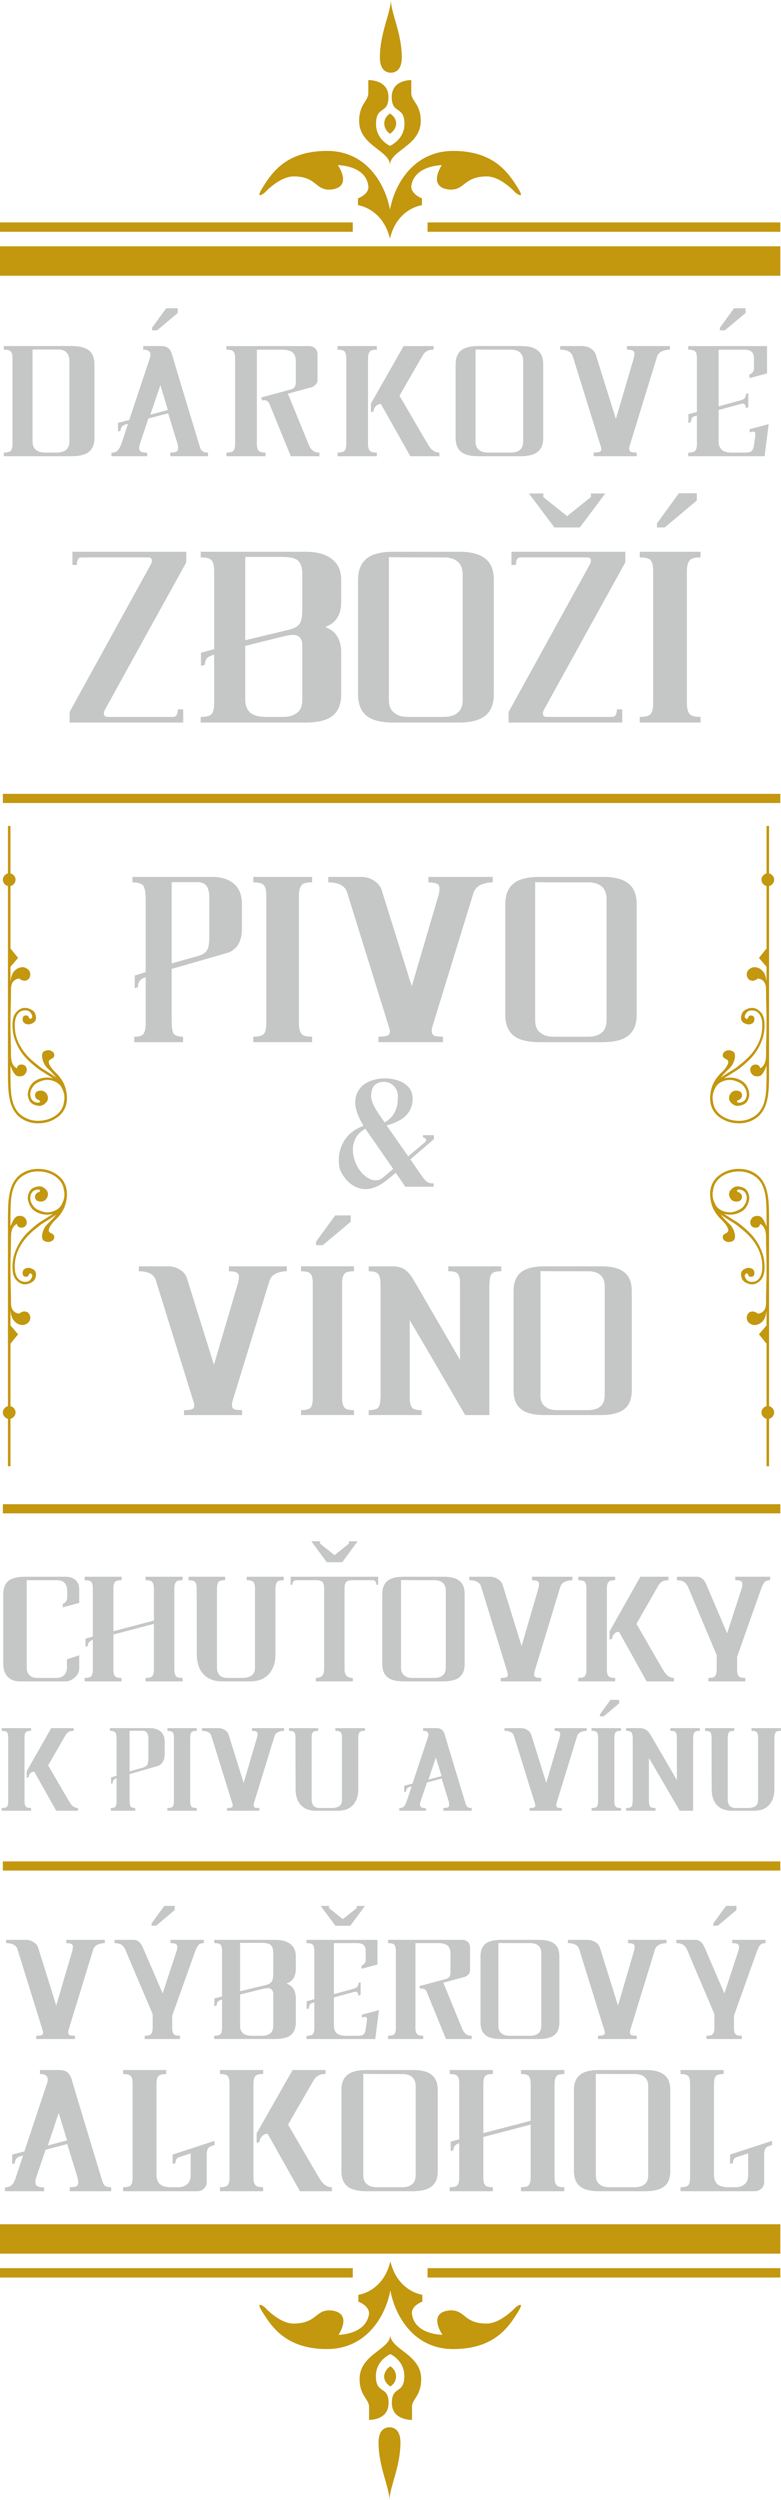 <?xml version="1.0" encoding="UTF-8"?>
<!DOCTYPE svg PUBLIC "-//W3C//DTD SVG 1.1//EN" "http://www.w3.org/Graphics/SVG/1.1/DTD/svg11.dtd">
<!-- Creator: CorelDRAW 2019 (64-Bit) -->
<svg xmlns="http://www.w3.org/2000/svg" xml:space="preserve" width="36.236mm" height="115.896mm" version="1.1" style="shape-rendering:geometricPrecision; text-rendering:geometricPrecision; image-rendering:optimizeQuality; fill-rule:evenodd; clip-rule:evenodd"
viewBox="0 0 775.11 2479.07"
 xmlns:xlink="http://www.w3.org/1999/xlink">
 <defs>
  <style type="text/css">
   <![CDATA[
    .fil1 {fill:#C5C6C6;fill-rule:nonzero}
    .fil0 {fill:#C3970E;fill-rule:nonzero}
   ]]>
  </style>
 </defs>
 <g id="Vrstva_x0020_1">
  <path class="fil0" d="M393.01 2357.35c0.6,-7.06 -5.58,-10.87 -5.58,-10.87 0,0 -6.47,3.82 -6.17,10.87 0.6,6.16 6.17,9.11 6.17,9.11 0,0 5.3,-2.95 5.58,-9.11zm-17.33 64.68c0,24.11 10.58,43.81 10.87,57.05 0.29,-13.23 10.87,-32.94 10.87,-57.05 0,-16.16 -10.87,-14.99 -10.87,-14.99 0,0 -10.87,-1.18 -10.87,14.99zm25.57 -65.85c0,18.53 -12.35,9.12 -12.35,26.76 0,17.34 20,16.75 20,16.75l0 -12.93c0,-7.94 9.12,-10.88 9.12,-27.64 0,-24.69 -30.58,-29.11 -30.58,-43.81 0,14.7 -30.57,19.11 -30.57,43.81 0,16.76 9.4,19.7 9.4,27.64l0 12.93c0,0 19.4,0.59 19.4,-16.75 0,-17.64 -12.63,-8.23 -12.63,-26.76 0,-15.59 14.4,-21.75 14.4,-21.75 0,0 13.82,6.16 13.82,21.75zm48.51 -26.75c39.68,0 54.1,-20.58 63.21,-34.99 9.7,-14.99 -1.19,-6.47 -1.19,-6.47 0,0 -14.7,16.17 -28.81,16.17 -23.81,0 -20.87,-14.7 -37.93,-12.94 -20.88,2.94 -5.88,24.11 -5.88,24.11 0,0 -27.63,0 -30.28,-20.58 -1.18,-8.23 10.29,-12.35 10.29,-12.35l0 -6.77c0,0 -24.4,-2.93 -31.75,-33.21 -7.05,30.28 -31.75,33.21 -31.75,33.21l0 6.77c0,0 11.16,4.11 10.58,12.35 -3.23,20.58 -30.28,20.58 -30.28,20.58 0,0 14.4,-21.17 -6.47,-24.11 -16.76,-1.76 -14.39,12.94 -38.21,12.94 -14.12,0 -28.52,-16.17 -28.52,-16.17 0,0 -11.18,-8.53 -1.18,6.47 9.11,14.41 23.81,34.99 62.91,34.99 39.99,0 58.51,-33.82 62.91,-58.22 4.41,24.4 22.64,58.22 62.34,58.22z"/>
  <polygon class="fil0" points="350.12,2258.5 0.01,2258.5 0.01,2249.22 350.12,2249.22 "/>
  <polygon class="fil0" points="774.44,2258.5 424.33,2258.5 424.33,2249.22 774.44,2249.22 "/>
  <polygon class="fil0" points="774.44,2234.8 -0,2234.8 -0,2205.67 774.44,2205.67 "/>
  <path class="fil0" d="M381.43 121.73c-0.6,7.05 5.59,10.87 5.59,10.87 0,0 6.47,-3.82 6.17,-10.87 -0.59,-6.17 -6.17,-9.12 -6.17,-9.12 0,0 -5.3,2.94 -5.59,9.12zm17.33 -64.69c0,-24.1 -10.58,-43.8 -10.87,-57.04 -0.3,13.24 -10.87,32.94 -10.87,57.04 0,16.17 10.87,14.99 10.87,14.99 0,0 10.87,1.18 10.87,-14.99zm-25.57 65.86c0,-18.53 12.35,-9.12 12.35,-26.76 0,-17.35 -20,-16.75 -20,-16.75l0 12.93c0,7.94 -9.11,10.87 -9.11,27.63 0,24.7 30.58,29.11 30.58,43.81 0,-14.7 30.57,-19.11 30.57,-43.81 0,-16.76 -9.4,-19.69 -9.4,-27.63l0 -12.93c0,0 -19.4,-0.6 -19.4,16.75 0,17.64 12.63,8.23 12.63,26.76 0,15.58 -14.4,21.76 -14.4,21.76 0,0 -13.82,-6.17 -13.82,-21.76zm-48.51 26.75c-39.69,0 -54.1,20.59 -63.21,34.99 -9.7,14.99 1.18,6.47 1.18,6.47 0,0 14.7,-16.17 28.81,-16.17 23.82,0 20.87,14.7 37.93,12.94 20.88,-2.94 5.88,-24.11 5.88,-24.11 0,0 27.63,0 30.28,20.57 1.19,8.23 -10.28,12.35 -10.28,12.35l0 6.77c0,0 24.4,2.93 31.75,33.21 7.05,-30.28 31.75,-33.21 31.75,-33.21l0 -6.77c0,0 -11.16,-4.12 -10.58,-12.35 3.23,-20.57 30.28,-20.57 30.28,-20.57 0,0 -14.4,21.17 6.47,24.11 16.76,1.76 14.39,-12.94 38.21,-12.94 14.12,0 28.52,16.17 28.52,16.17 0,0 11.17,8.53 1.18,-6.47 -9.12,-14.4 -23.82,-34.99 -62.91,-34.99 -39.99,0 -58.51,33.81 -62.91,58.22 -4.41,-24.4 -22.64,-58.22 -62.34,-58.22z"/>
  <polygon class="fil0" points="424.33,220.57 774.44,220.57 774.44,229.85 424.33,229.85 "/>
  <polygon class="fil0" points="-0,220.57 350.12,220.57 350.12,229.85 -0,229.85 "/>
  <polygon class="fil0" points="-0,244.26 774.44,244.26 774.44,273.41 -0,273.41 "/>
  <path class="fil1" d="M68.84 357.77c0,-3.47 -0.91,-6.19 -2.72,-8.16 -1.82,-1.96 -4.53,-3.01 -8.15,-3.01l-25.66 0 0 91.17c0,4.07 1.21,6.94 3.77,8.6 1.05,0.91 2.26,1.51 3.63,1.81 1.35,0.45 3.17,0.61 5.43,0.61l11.18 0c4.07,0 6.94,-1.07 8.9,-2.42 2.41,-1.66 3.62,-4.53 3.62,-8.6l0 -80zm24.91 76.53c0,6.19 -1.81,10.72 -5.28,13.58 -3.63,3.02 -9.51,4.53 -17.51,4.53l-67.17 0 0 -3.61c3.17,0 5.44,-0.46 6.65,-1.52 1.35,-1.21 1.96,-3.62 1.96,-7.39l0 -84.23c0,-3.77 -0.61,-6.2 -1.96,-7.4 -1.21,-1.06 -3.48,-1.51 -6.65,-1.51l0 -3.62 67.17 0c8,0 13.89,1.5 17.51,4.53 3.47,2.87 5.28,7.39 5.28,13.58l0 73.06z"/>
  <path class="fil1" d="M164.93 305.69l11.47 0 0 4.68 -20.53 17.21 -4.98 0 0 -2.56 14.04 -19.33zm1.66 100.84l-7.4 -24.6 -9.96 29.28 17.36 -4.68zm-20.53 45.89l-35.47 0 0 -3.47c2.72,0 4.83,-0.76 6.35,-2.41 1.35,-1.36 2.56,-3.77 3.77,-7.09l6.34 -19.17 -1.52 0.3c-3.92,1.05 -5.89,3.17 -5.89,6.64l-2.56 0.6 0 -8.46 11.17 -2.87 20.37 -61.13c1.97,-5.74 -0.3,-8.61 -6.49,-8.61l0 -3.62 17.36 0c3.17,0 5.74,0.6 7.4,1.96 1.65,1.36 2.87,3.33 3.77,6.2l6.34 21.28 21.43 70.8c0.61,1.96 1.52,3.47 2.73,4.22 1.05,0.76 2.87,1.21 5.28,1.21l0 3.62 -37.44 0 0 -3.62c2.87,0 4.83,-0.3 6.04,-0.91 1.96,-1.06 2.26,-3.92 0.9,-8.6l-9.05 -29.44 -19.63 5.13 -8.3 24.91c-1.21,3.62 -1.21,6.04 0.15,7.39 1.06,1.06 3.47,1.66 6.94,1.66l0 3.47z"/>
  <path class="fil1" d="M316.97 452.42l-28.38 0 -21.14 -51.77c-1.35,-3.18 -3.61,-4.38 -7.09,-3.48l-1.21 -3.02 29.73 -8c3.17,-0.91 4.68,-3.17 4.68,-6.79l0 -21.58c0,-4.08 -1.35,-7.1 -3.92,-8.91 -2.27,-1.36 -5.44,-2.11 -9.51,-2.11l-25.21 0 0 93.14c0,3.77 0.76,6.19 2.12,7.4 1.05,1.05 3.32,1.51 6.49,1.51l0 3.62 -38.8 0 0 -3.62c3.17,0 5.44,-0.45 6.65,-1.51 1.36,-1.21 1.96,-3.62 1.96,-7.4l0 -84.24c0,-3.77 -0.6,-6.19 -1.96,-7.39 -1.21,-1.06 -3.48,-1.51 -6.65,-1.51l0 -3.62 81.67 0c2.41,0 4.53,0.75 6.19,2.11 1.66,1.66 2.56,3.77 2.56,6.34l0 25.81c0,1.36 -0.76,2.87 -2.11,4.23 -1.36,1.36 -2.87,2.11 -4.22,2.56l-0.15 0 -0.15 0 -22.8 6.19 20.84 50.88c0.9,2.27 2.26,4.23 3.92,5.59 1.81,1.36 3.92,1.96 6.49,1.96l0 3.62z"/>
  <path class="fil1" d="M436.03 452.42l-28.83 0 -29.14 -51.77c-2.26,0 -3.92,0.76 -5.28,2.41 -1.21,1.36 -1.96,3.02 -2.1,4.99l-2.57 0.75 0 -8.6 32.46 -57.06 29.74 0 0 3.62 -0.76 0c-4.38,0 -7.7,1.81 -9.96,5.59l-23.1 40c18.71,32.15 28.38,48.76 28.98,49.52 2.87,4.68 6.49,6.94 10.56,6.94l0 3.62zm-100.99 -109.29l38.95 0 0 3.62c-3.31,0 -5.58,0.45 -6.64,1.51 -1.35,1.21 -2.11,3.62 -2.11,7.39l0 84.24c0,3.77 0.76,6.19 2.11,7.4 1.06,1.05 3.33,1.51 6.64,1.51l0 3.62 -38.95 0 0 -3.62c3.17,0 5.44,-0.45 6.65,-1.51 1.36,-1.21 1.96,-3.62 1.96,-7.4l0 -84.24c0,-3.77 -0.61,-6.19 -1.96,-7.39 -1.21,-1.06 -3.48,-1.51 -6.65,-1.51l0 -3.62z"/>
  <path class="fil1" d="M506.54 448.8c2.1,0 3.92,-0.15 5.28,-0.6 1.36,-0.3 2.72,-0.9 3.77,-1.81 2.41,-1.66 3.62,-4.53 3.62,-8.6l0 -80.01c0,-6.79 -3.62,-10.42 -10.71,-11.02l-9.52 0c-9.81,0 -18.86,0 -27.01,-0.15l0 91.18c0,4.07 1.21,6.94 3.77,8.6 1.06,0.91 2.26,1.51 3.61,1.81 1.37,0.45 3.18,0.6 5.44,0.6l21.74 0zm32.6 -14.49c0,6.18 -1.81,10.71 -5.28,13.58 -3.61,3.02 -9.51,4.53 -17.51,4.53l-41.37 0c-8.15,0 -14.03,-1.51 -17.51,-4.53 -3.47,-2.87 -5.28,-7.4 -5.28,-13.58l0 -73.07c0,-6.19 1.81,-10.71 5.28,-13.58 3.47,-3.02 9.36,-4.53 17.36,-4.53l42.27 0c7.7,0 13.28,1.51 16.91,4.68 3.47,2.87 5.13,7.24 5.13,13.43l0 73.07z"/>
  <path class="fil1" d="M622.25 343.13l42.58 0 0 3.62c-2.57,0 -4.99,0.45 -7.25,1.36 -2.72,1.06 -4.53,2.87 -5.43,5.43l-27.02 87.85c-1.36,4.39 -0.6,6.65 2.26,7.1 1.66,0.15 3.18,0.3 4.53,0.3l0 3.62 -42.72 0 0 -3.62c3.17,0 5.28,-0.3 6.34,-0.9 1.36,-0.91 1.51,-2.57 0.76,-4.98l-27.78 -89.37c-1.36,-4.53 -5.58,-6.79 -12.53,-6.79l0 -3.62 21.74 0c3.02,0 5.89,0.75 8.45,2.41 2.72,1.66 4.53,3.92 5.28,6.64l19.78 63.25 17.81 -60.54c0.76,-3.17 0.76,-5.28 0,-6.34 -0.9,-1.21 -3.17,-1.81 -6.79,-1.81l0 -3.62z"/>
  <path class="fil1" d="M728.48 305.69l11.48 0 0 4.68 -20.53 17.21 -4.98 0 0 -2.56 14.03 -19.33zm15.55 119.86l18.87 -4.98 -4.07 31.84 -75.78 0 0 -3.62c3.16,0 5.43,-0.45 6.64,-1.51 1.36,-1.21 1.96,-3.62 1.96,-7.39l0 -27.93c-2.26,0.75 -3.62,1.21 -4.07,1.51 -1.21,1.06 -1.81,2.73 -1.81,5.13l-2.57 0.76 0 -8.6 8.45 -2.26 0 -52.83c0,-3.77 -0.6,-6.19 -1.96,-7.39 -1.21,-1.07 -3.48,-1.52 -6.64,-1.52l0 -3.62 78.19 0 0 27.17 -17.51 4.68 0 -3.62c3.02,-1.06 4.53,-3.17 4.53,-6.49l0 -9.66c0,-3.17 -0.91,-5.44 -2.72,-6.79 -1.51,-1.06 -3.77,-1.67 -6.94,-1.67l-25.37 0 0 56.16 20.53 -5.58c2.11,-0.6 3.63,-1.21 4.38,-1.66 1.36,-1.06 2.12,-2.72 2.12,-4.98l2.41 -0.75 0 13.88 -2.41 0.75c-0.16,-1.96 -0.61,-3.32 -1.66,-3.92 -0.76,-0.45 -1.81,-0.6 -3.18,-0.15l-22.19 6.04 0 31.25c0,4.07 1.36,7.09 3.93,8.9 2.11,1.36 5.28,2.11 9.36,2.11l12.68 0c2.87,0 4.84,-0.3 5.88,-0.91 1.51,-1.06 2.57,-2.87 3.03,-5.43l1.35 -9.21c0.46,-2.87 0.16,-4.53 -0.75,-4.98 -0.6,-0.45 -2.12,-0.3 -4.68,0.45l0 -3.17z"/>
  <path class="fil1" d="M71.87 560.24l0 -13.1 113.02 0 0 10.53c-54.06,97.56 -80.96,146.7 -81.2,146.93 -1.4,4.21 -0.23,6.31 3.27,6.31l65.05 0c3.04,0 4.44,-2.57 4.44,-7.48l5.39 0 0 13.1 -112.78 0 0 -10.53 80.95 -146.93c1.64,-4.21 0.47,-6.32 -3.04,-6.32l-66.21 0c-3.05,0 -4.44,2.57 -4.44,7.48l-4.45 0z"/>
  <path class="fil1" d="M300.03 647.51c0,-5.62 0,-9.12 -0.23,-10.29 -0.24,-2.35 -1.41,-4.22 -3.05,-5.85 -2.34,-2.11 -7.49,-2.33 -15.67,-0.24l-37.67 9.36 0 53.35c0,6.32 2.1,10.76 6.08,13.81 3.52,2.1 8.43,3.27 14.74,3.27l16.84 0c5.38,0 9.83,-1.17 13.33,-3.74 3.74,-2.57 5.62,-7.01 5.62,-13.33l0 -46.33zm-56.62 -95.22l0 82.58 43.75 -10.52c5.85,-1.41 9.36,-3.74 10.99,-7.26 1.17,-2.34 1.87,-6.79 1.87,-13.57l0 -34.4c0,-6.55 -1.64,-10.99 -4.67,-13.57 -2.81,-2.1 -7.73,-3.27 -14.74,-3.27l-37.2 0zm-44.22 -5.15l104.12 0c11.69,0 20.59,2.57 26.67,7.72 5.85,4.68 8.66,11.46 8.66,20.35l0 21.76c0,12.86 -5.38,21.05 -15.91,24.8 10.53,3.74 15.91,12.16 15.91,25.27l0 41.41c0,9.59 -2.81,16.61 -8.19,21.06 -5.62,4.68 -14.74,7.01 -27.14,7.01l-104.12 0 0 -5.62c4.91,0 8.42,-0.69 10.29,-2.33 2.1,-1.87 3.04,-5.61 3.04,-11.47l0 -47.96c-3.04,0.93 -5.14,1.87 -6.32,2.81 -1.87,1.64 -2.81,3.98 -2.81,7.25l-3.98 1.17 0 -13.1 13.1 -3.51 0 -77.21c0,-5.85 -0.94,-9.59 -3.04,-11.46 -1.87,-1.64 -5.38,-2.34 -10.29,-2.34l0 -5.62z"/>
  <path class="fil1" d="M439.56 710.92c3.28,0 6.09,-0.24 8.19,-0.94 2.1,-0.47 4.21,-1.4 5.84,-2.81 3.74,-2.57 5.61,-7.02 5.61,-13.34l0 -124c0,-10.53 -5.61,-16.14 -16.61,-17.08l-14.74 0c-15.21,0 -29.25,0 -41.88,-0.24l0 141.32c0,6.32 1.87,10.77 5.85,13.34 1.64,1.4 3.52,2.34 5.61,2.81 2.11,0.7 4.91,0.94 8.42,0.94l33.69 0zm50.54 -22.47c0,9.6 -2.81,16.62 -8.19,21.06 -5.62,4.69 -14.74,7.02 -27.14,7.02l-64.11 0c-12.63,0 -21.76,-2.33 -27.14,-7.02 -5.39,-4.44 -8.19,-11.46 -8.19,-21.06l0 -113.23c0,-9.59 2.81,-16.61 8.19,-21.05 5.38,-4.69 14.5,-7.02 26.9,-7.02l65.51 0c11.93,0 20.59,2.34 26.21,7.25 5.37,4.45 7.95,11.24 7.95,20.83l0 113.23z"/>
  <path class="fil1" d="M600.72 489.35l-25.27 33.69 -25.26 0 -25.27 -33.69 14.27 0 0 3.51 23.63 18.96 23.63 -18.96 0 -3.51 14.28 0zm-93.13 70.89l0 -13.11 113.02 0 0 10.53c-54.05,97.56 -80.96,146.7 -81.2,146.93 -1.4,4.21 -0.23,6.32 3.28,6.32l65.04 0c3.04,0 4.44,-2.57 4.44,-7.48l5.38 0 0 13.1 -112.78 0 0 -10.53 80.96 -146.93c1.63,-4.2 0.46,-6.32 -3.05,-6.32l-66.21 0c-3.04,0 -4.44,2.57 -4.44,7.49l-4.45 0z"/>
  <path class="fil1" d="M673.76 489.11l17.78 0 0 7.25 -31.81 26.67 -7.73 0 0 -3.98 21.76 -29.95zm-38.84 58.02l60.37 0 0 5.62c-5.15,0 -8.66,0.69 -10.3,2.34 -2.11,1.87 -3.27,5.62 -3.27,11.46l0 130.55c0,5.85 1.17,9.59 3.27,11.46 1.64,1.64 5.15,2.34 10.3,2.34l0 5.61 -60.37 0 0 -5.61c4.91,0 8.42,-0.7 10.29,-2.34 2.1,-1.87 3.04,-5.62 3.04,-11.46l0 -130.55c0,-5.85 -0.93,-9.59 -3.04,-11.46 -1.87,-1.64 -5.38,-2.34 -10.29,-2.34l0 -5.62z"/>
  <path class="fil1" d="M170.39 874.78l0 80.59 26.49 -7.48c4.76,-1.35 7.93,-3.61 9.27,-7.01 1.14,-2.49 1.59,-7.02 1.59,-13.13l0 -36.9c0,-5.66 -0.9,-9.73 -2.71,-12.22 -1.81,-2.49 -4.75,-3.85 -8.83,-3.85l-25.81 0zm11.32 158.69l-48.45 0 0 -5.43c4.3,0 7.02,-0.68 8.6,-2.26 1.81,-1.81 2.72,-5.44 2.72,-11.1l0 -45.5c-2.49,0.68 -4.07,1.59 -5.21,2.72 -1.59,1.59 -2.49,3.85 -2.49,7.02l-3.17 1.13 0 -12.67 10.87 -3.4 0 -71.08c0,-7.24 -0.68,-11.99 -2.26,-14.49 -1.81,-2.26 -5.43,-3.39 -10.87,-3.39l0 -5.43 79.01 0c9.73,0 17.21,2.49 22.4,7.46 4.76,4.3 7.24,10.87 7.24,19.7l0 23.77c0,12.45 -4.29,20.37 -13.13,24l-56.59 16.29 0 50.71c0,7.02 0.68,11.32 1.81,13.36 1.58,2.03 4.75,3.17 9.51,3.17l0 5.43z"/>
  <path class="fil1" d="M251.37 869.57l58.4 0 0 5.43c-4.98,0 -8.37,0.68 -9.95,2.27 -2.04,1.81 -3.17,5.42 -3.17,11.08l0 126.32c0,5.66 1.13,9.28 3.17,11.09 1.58,1.59 4.97,2.26 9.95,2.26l0 5.43 -58.4 0 0 -5.43c4.76,0 8.15,-0.68 9.95,-2.26 2.04,-1.81 2.95,-5.43 2.95,-11.09l0 -126.32c0,-5.66 -0.91,-9.27 -2.95,-11.08 -1.8,-1.59 -5.2,-2.27 -9.95,-2.27l0 -5.43z"/>
  <path class="fil1" d="M425.17 869.57l63.84 0 0 5.43c-3.85,0 -7.47,0.68 -10.86,2.03 -4.08,1.59 -6.8,4.31 -8.16,8.15l-40.52 131.75c-2.04,6.56 -0.91,9.96 3.4,10.63 2.49,0.23 4.75,0.46 6.78,0.46l0 5.43 -64.06 0 0 -5.43c4.75,0 7.91,-0.46 9.5,-1.36 2.04,-1.35 2.27,-3.84 1.14,-7.46l-41.66 -134.02c-2.03,-6.78 -8.37,-10.18 -18.78,-10.18l0 -5.43 32.59 0c4.53,0 8.83,1.13 12.68,3.61 4.07,2.5 6.79,5.89 7.92,9.97l29.66 94.85 26.71 -90.77c1.12,-4.75 1.12,-7.92 0,-9.51 -1.37,-1.8 -4.76,-2.71 -10.19,-2.71l0 -5.43z"/>
  <path class="fil1" d="M582.98 1028.03c3.17,0 5.88,-0.23 7.92,-0.9 2.03,-0.46 4.07,-1.36 5.66,-2.72 3.61,-2.5 5.43,-6.79 5.43,-12.9l0 -119.98c0,-10.18 -5.43,-15.61 -16.07,-16.52l-14.26 0c-14.71,0 -28.3,0 -40.52,-0.23l0 136.73c0,6.11 1.81,10.41 5.66,12.9 1.58,1.36 3.39,2.26 5.43,2.72 2.04,0.68 4.75,0.9 8.15,0.9l32.6 0zm48.89 -21.73c0,9.28 -2.72,16.07 -7.92,20.37 -5.44,4.53 -14.27,6.8 -26.27,6.8l-62.03 0c-12.22,0 -21.05,-2.26 -26.25,-6.8 -5.21,-4.3 -7.92,-11.09 -7.92,-20.37l0 -109.56c0,-9.29 2.72,-16.07 7.92,-20.38 5.2,-4.52 14.03,-6.79 26.03,-6.79l63.39 0c11.54,0 19.91,2.27 25.35,7.02 5.21,4.3 7.7,10.86 7.7,20.15l0 109.56z"/>
  <path class="fil1" d="M381.15 1072.83c-8.61,0 -12.83,4.84 -12.83,14.64 0,4.07 2.87,10.27 8.45,18.42l4.98 7.1c5.89,-3.32 9.66,-8 11.62,-14.04 1.06,-2.87 1.51,-6.79 1.51,-11.78 0,-4.07 -1.35,-7.55 -4.07,-10.26 -2.72,-2.71 -5.88,-4.07 -9.66,-4.07zm9.05 86.34l-20.22 -29.28 -3.33 -4.68 -4.07 -5.89c-6.64,3.63 -10.56,8.91 -11.92,16 -1.06,6.2 -0.15,12.53 2.87,19.17 2.87,6.19 6.79,10.72 11.63,13.59 5.28,3.17 9.96,3.17 14.34,0.15l10.71 -9.06zm40.46 -33.5l0 3.92 -23.1 19.93 -0.16 0.3 10.87 15.85c2.26,3.17 4.07,5.28 5.74,6.34 1.35,1.05 3.47,1.5 6.03,1.5l0.3 0 0 3.32 -28.07 0 -9.51 -13.89c-4.38,3.78 -7.85,6.65 -10.72,8.77 -11.62,8.59 -22.19,9.8 -32,3.61 -3.62,-2.26 -6.64,-5.28 -9.21,-9.21 -2.27,-3.32 -3.62,-6.35 -4.07,-9.05 -1.37,-8.61 -0.15,-16.31 3.47,-23.4 4.07,-8 10.87,-13.74 20.53,-17.21 -4.08,-6.79 -6.65,-12.83 -7.7,-18.11 -1.35,-7.4 0,-13.88 4.38,-19.33 2.42,-3.02 5.89,-5.42 10.27,-7.09 4.38,-1.66 9.06,-2.56 14.04,-2.56 7.1,0 13.29,1.51 18.42,4.38 6.19,3.63 9.36,8.91 9.36,15.85 0,13.13 -8.61,21.88 -25.82,26.42l21.44 30.64 16.3 -13.73c1.51,-1.21 1.81,-2.41 1.06,-3.47 -0.45,-0.91 -1.36,-1.36 -2.72,-1.36l0 -2.41 10.87 0z"/>
  <path class="fil1" d="M227.21 1255.75l57.43 0 0 4.89c-3.46,0 -6.72,0.61 -9.77,1.84 -3.67,1.42 -6.1,3.86 -7.33,7.33l-36.46 118.55c-1.83,5.91 -0.82,8.96 3.06,9.58 2.24,0.2 4.27,0.41 6.11,0.41l0 4.88 -57.64 0 0 -4.88c4.27,0 7.12,-0.41 8.55,-1.23 1.84,-1.22 2.04,-3.46 1.02,-6.72l-37.47 -120.59c-1.84,-6.1 -7.54,-9.16 -16.91,-9.16l0 -4.89 29.33 0c4.07,0 7.94,1.02 11.41,3.26 3.66,2.24 6.1,5.3 7.12,8.96l26.68 85.35 24.04 -81.69c1.02,-4.27 1.02,-7.12 0,-8.55 -1.22,-1.63 -4.28,-2.44 -9.17,-2.44l0 -4.89z"/>
  <path class="fil1" d="M332.6 1205.23l15.48 0 0 6.32 -27.7 23.22 -6.73 0 0 -3.46 18.95 -26.07zm-33.81 50.51l52.54 0 0 4.9c-4.47,0 -7.54,0.6 -8.96,2.03 -1.83,1.63 -2.85,4.89 -2.85,9.98l0 113.66c0,5.1 1.02,8.36 2.85,9.98 1.42,1.43 4.48,2.04 8.96,2.04l0 4.88 -52.54 0 0 -4.88c4.27,0 7.33,-0.61 8.96,-2.04 1.84,-1.62 2.65,-4.88 2.65,-9.98l0 -113.66c0,-5.09 -0.81,-8.35 -2.65,-9.98 -1.63,-1.43 -4.68,-2.03 -8.96,-2.03l0 -4.9z"/>
  <path class="fil1" d="M418.46 1403.22l-52.55 0 0 -4.88c4.28,0 7.33,-0.62 8.96,-2.04 1.83,-1.63 2.64,-4.88 2.64,-9.98l0.21 0.2 0 -111.01c0,-6.32 -0.82,-10.59 -2.66,-12.42 -1.42,-1.63 -4.48,-2.44 -9.16,-2.44l0 -4.89 24.03 0c4.69,0 8.55,1.02 11.61,3.06 3.47,2.44 6.1,5.5 8.35,9.37l46.65 80.25 0 -75.78c0,-5.1 -0.82,-8.35 -2.66,-9.98 -1.42,-1.43 -4.47,-2.04 -8.96,-2.04l0 -4.89 52.55 0 0 4.89c-4.48,0 -7.53,0.61 -8.96,2.04 -1.83,1.63 -2.64,4.88 -2.64,9.98l-0.21 -0.2 0 130.77 -24.03 0 -34.02 -58.46 -20.98 -35.65 0 77.2c0,5.1 1.01,8.35 2.85,9.98 1.42,1.43 4.47,2.04 8.96,2.04l0 4.88z"/>
  <path class="fil1" d="M583.02 1398.34c2.85,0 5.3,-0.2 7.13,-0.81 1.82,-0.41 3.67,-1.23 5.09,-2.45 3.26,-2.23 4.89,-6.1 4.89,-11.61l0 -107.95c0,-9.17 -4.89,-14.06 -14.46,-14.87l-12.84 0c-13.23,0 -25.46,0 -36.45,-0.2l0 123.02c0,5.5 1.63,9.37 5.09,11.61 1.43,1.22 3.05,2.04 4.89,2.45 1.83,0.61 4.27,0.81 7.33,0.81l29.33 0zm44 -19.56c0,8.36 -2.44,14.47 -7.13,18.34 -4.89,4.07 -12.83,6.1 -23.63,6.1l-55.82 0c-10.99,0 -18.93,-2.03 -23.62,-6.1 -4.69,-3.87 -7.13,-9.98 -7.13,-18.34l0 -98.58c0,-8.36 2.44,-14.46 7.13,-18.34 4.69,-4.07 12.62,-6.11 23.42,-6.11l57.03 0c10.39,0 17.92,2.04 22.81,6.31 4.69,3.87 6.93,9.78 6.93,18.13l0 98.58z"/>
  <path class="fil1" d="M78.63 1589.5l-16.33 4.44 0 -3.44c2.98,-1.15 4.41,-3.44 4.41,-6.74l0 -5.73c0,-4.01 -1,-6.88 -2.99,-8.75 -1.7,-1.58 -4.4,-2.29 -8.09,-2.29l-29.1 0 0 86.44c0,3.29 0.84,5.73 2.55,7.59 1.71,1.87 4.26,2.87 7.67,2.87l18.88 0c3.69,0 6.39,-0.99 8.23,-3 1.71,-1.73 2.56,-4.16 2.56,-7.45l0 -8.03 12.21 -4.01 0 13.33c0,3.16 -1.42,6.02 -4.4,8.75 -2.84,2.58 -5.96,3.86 -9.23,3.86l-28.25 0 -16.76 0c-5.53,0 -9.65,-1.58 -12.62,-4.87 -2.7,-3.01 -4.12,-7.03 -4.12,-12.33l0 -69.39c0,-6.59 2.13,-11.18 6.25,-13.91 3.4,-2.14 8.52,-3.29 15.19,-3.29l40.32 0c4.4,0 7.67,1.15 10.07,3.44 2.42,2.15 3.56,5.3 3.56,9.17l0 13.33z"/>
  <path class="fil1" d="M144.48 1563.55l36.77 0 0 3.44c-3.12,0 -5.25,0.43 -6.25,1.43 -1.27,1.15 -1.98,3.44 -1.98,7.03l0 79.99c0,3.59 0.71,5.88 1.98,7.02 1,1.01 3.13,1.44 6.25,1.44l0 3.44 -36.77 0 0 -3.44c3.12,0 5.25,-0.43 6.25,-1.44 1.27,-1.15 1.99,-3.44 1.99,-7.02l0 -45.16 -40.18 10.61 0 34.55c0,3.59 0.57,5.88 1.85,7.02 1.13,1.01 3.26,1.44 6.25,1.44l0 3.44 -36.64 0 0 -3.44c2.99,0 5.12,-0.43 6.25,-1.44 1.28,-1.15 1.85,-3.44 1.85,-7.02l0 -29.24c-3.27,1 -4.97,3 -4.97,6.02l-2.26 0.71 0 -8.02 7.24 -2.01 0 -47.45c0,-3.59 -0.57,-5.88 -1.85,-7.03 -1.13,-1 -3.26,-1.43 -6.25,-1.43l0 -3.44 36.64 0 0 3.44c-2.99,0 -5.12,0.43 -6.25,1.43 -1.28,1.15 -1.85,3.44 -1.85,7.03l0 42.14 40.18 -10.61 0 -31.53c0,-3.59 -0.72,-5.88 -1.99,-7.03 -1,-1 -3.13,-1.43 -6.25,-1.43l0 -3.44z"/>
  <path class="fil1" d="M273.39 1640.68c0,8.02 -2.27,14.19 -6.1,18.92 -4.4,5.16 -10.79,7.73 -19.3,7.73l-27.4 0c-8.66,0 -15.2,-2.72 -19.6,-8.17 -3.84,-4.73 -5.68,-11.18 -5.68,-19.35l-0.13 -64.22c0,-3.58 -0.57,-6.02 -1.84,-7.17 -1.14,-1 -3.27,-1.43 -6.25,-1.43l0 -3.44 36.34 0 0 3.44c-2.7,0 -4.55,0.29 -5.68,1 -1.56,0.86 -2.41,3.44 -2.41,7.6l0 77.84c0,3.3 0.84,5.88 2.56,7.75 1.7,1.85 4.25,2.72 7.8,2.72l14.9 0c1.85,0 3.41,-0.14 4.96,-0.58 1.28,-0.29 2.56,-0.85 3.84,-1.58 2.41,-1.58 3.69,-4.29 3.69,-8.16l0 -78.13c0,-3.58 -0.71,-5.88 -1.99,-7.02 -1,-1 -3.12,-1.43 -6.25,-1.43l0 -3.44 36.77 0 0 3.44c-3.27,0 -5.25,0.43 -6.25,1.43 -1.27,1.29 -1.99,3.59 -1.99,7.02l0 65.23z"/>
  <path class="fil1" d="M288.44 1571.57l0 -8.02 86.89 0 0 8.02 -1.85 0c0,-3 -1.27,-4.58 -3.7,-4.58l-20.16 0c-2.97,0 -5.1,0.71 -6.24,2 -0.99,1.16 -1.42,3.3 -1.42,6.46l0 79.98c0,5.59 2.7,8.46 8.24,8.46l0 3.44 -36.77 0 0 -3.44c5.53,0 8.22,-2.87 8.22,-8.46l0 -79.98c0,-3.16 -0.42,-5.3 -1.42,-6.46 -1.14,-1.29 -3.27,-2 -6.24,-2l-20.16 0c-2.41,0 -3.56,1.58 -3.56,4.58l-1.84 0z"/>
  <path class="fil1" d="M430.51 1663.9c1.99,0 3.69,-0.14 4.97,-0.57 1.27,-0.29 2.56,-0.85 3.55,-1.72 2.27,-1.58 3.4,-4.3 3.4,-8.17l0 -75.97c0,-6.46 -3.4,-9.89 -10.08,-10.47l-8.94 0c-9.23,0 -17.75,0 -25.42,-0.14l0 86.58c0,3.87 1.14,6.59 3.55,8.17 1,0.87 2.13,1.44 3.41,1.72 1.27,0.43 2.98,0.57 5.11,0.57l20.45 0zm30.66 -13.76c0,5.87 -1.7,10.17 -4.96,12.9 -3.41,2.87 -8.94,4.3 -16.47,4.3l-38.91 0c-7.66,0 -13.21,-1.44 -16.47,-4.3 -3.27,-2.73 -4.96,-7.03 -4.96,-12.9l0 -69.4c0,-5.87 1.7,-10.17 4.96,-12.9 3.26,-2.87 8.81,-4.3 16.33,-4.3l39.75 0c7.24,0 12.5,1.43 15.91,4.44 3.26,2.73 4.82,6.88 4.82,12.75l0 69.4z"/>
  <path class="fil1" d="M528.03 1563.55l40.04 0 0 3.44c-2.42,0 -4.69,0.43 -6.82,1.29 -2.56,1 -4.26,2.72 -5.11,5.16l-25.42 83.43c-1.28,4.16 -0.57,6.31 2.13,6.74 1.56,0.14 2.97,0.29 4.26,0.29l0 3.44 -40.18 0 0 -3.44c2.98,0 4.97,-0.29 5.97,-0.86 1.27,-0.86 1.41,-2.44 0.71,-4.73l-26.12 -84.86c-1.28,-4.3 -5.26,-6.45 -11.79,-6.45l0 -3.44 20.44 0c2.84,0 5.55,0.72 7.95,2.3 2.56,1.58 4.26,3.73 4.96,6.31l18.6 60.07 16.76 -57.49c0.7,-3 0.7,-5.02 0,-6.02 -0.86,-1.15 -2.99,-1.72 -6.39,-1.72l0 -3.44z"/>
  <path class="fil1" d="M668.87 1667.34l-27.12 0 -27.4 -49.17c-2.13,0 -3.69,0.72 -4.97,2.29 -1.13,1.29 -1.84,2.87 -1.98,4.73l-2.42 0.72 0 -8.17 30.52 -54.19 27.97 0 0 3.44 -0.72 0c-4.11,0 -7.24,1.72 -9.36,5.3l-21.73 37.99c17.6,30.53 26.69,46.3 27.26,47.02 2.69,4.44 6.1,6.59 9.94,6.59l0 3.44zm-94.98 -103.79l36.64 0 0 3.44c-3.12,0 -5.26,0.43 -6.25,1.43 -1.27,1.15 -1.99,3.44 -1.99,7.02l0 79.99c0,3.58 0.71,5.88 1.99,7.02 0.99,1 3.13,1.43 6.25,1.43l0 3.44 -36.64 0 0 -3.44c2.99,0 5.12,-0.43 6.25,-1.43 1.27,-1.15 1.84,-3.44 1.84,-7.02l0 -79.99c0,-3.59 -0.57,-5.88 -1.84,-7.02 -1.13,-1 -3.26,-1.43 -6.25,-1.43l0 -3.44z"/>
  <path class="fil1" d="M729.74 1563.55l34.64 0 0 3.44c-2.41,0 -4.27,0.57 -5.54,1.86 -0.99,1 -2.13,3.3 -3.41,6.6l-23.85 67.38 0 12.61c0,3.59 0.56,5.88 1.84,7.02 0.99,1.01 3.12,1.44 6.25,1.44l0 3.44 -36.63 0 0 -3.44c3.12,0 5.25,-0.43 6.25,-1.44 1.27,-1.15 1.99,-3.44 1.99,-7.02l0 -14.19c-17.89,-42.3 -27.12,-64.37 -27.83,-66.23 -1.13,-2.72 -2.56,-4.73 -4.12,-6.02 -1.84,-1.29 -4.4,-2.01 -7.52,-2.01l0 -3.44 19.88 0c3.98,0 7.1,2.58 9.37,7.89l20.59 48.17 14.34 -44.15c1.14,-3.59 1.14,-6.02 -0.14,-7.17 -0.86,-0.86 -2.84,-1.29 -6.11,-1.29l0 -3.44z"/>
  <path class="fil1" d="M77.42 1795.62l-21.62 0 -21.85 -38.82c-1.7,0 -2.94,0.57 -3.96,1.81 -0.9,1.02 -1.46,2.27 -1.59,3.74l-1.92 0.56 0 -6.44 24.34 -42.79 22.3 0 0 2.71 -0.57 0c-3.27,0 -5.76,1.37 -7.46,4.2l-17.32 29.99c14.04,24.12 21.28,36.56 21.73,37.13 2.14,3.51 4.87,5.21 7.92,5.21l0 2.72zm-75.72 -81.94l29.2 0 0 2.71c-2.49,0 -4.19,0.35 -4.98,1.13 -1.02,0.91 -1.59,2.72 -1.59,5.55l0 63.15c0,2.83 0.57,4.64 1.59,5.55 0.79,0.79 2.49,1.13 4.98,1.13l0 2.72 -29.2 0 0 -2.72c2.38,0 4.07,-0.34 4.98,-1.13 1.02,-0.9 1.47,-2.72 1.47,-5.55l0 -63.15c0,-2.83 -0.45,-4.64 -1.47,-5.55 -0.9,-0.79 -2.6,-1.13 -4.98,-1.13l0 -2.71z"/>
  <path class="fil1" d="M128.58 1716.28l0 40.3 13.24 -3.73c2.38,-0.68 3.96,-1.82 4.64,-3.51 0.57,-1.24 0.8,-3.51 0.8,-6.56l0 -18.45c0,-2.83 -0.46,-4.87 -1.37,-6.11 -0.9,-1.24 -2.38,-1.92 -4.41,-1.92l-12.9 0zm5.66 79.35l-24.22 0 0 -2.72c2.15,0 3.52,-0.34 4.3,-1.13 0.9,-0.9 1.36,-2.72 1.36,-5.55l0 -22.75c-1.24,0.34 -2.03,0.79 -2.6,1.36 -0.79,0.79 -1.25,1.92 -1.25,3.5l-1.58 0.57 0 -6.34 5.43 -1.7 0 -35.54c0,-3.62 -0.34,-6 -1.13,-7.24 -0.9,-1.13 -2.73,-1.7 -5.43,-1.7l0 -2.72 39.5 0c4.87,0 8.6,1.24 11.22,3.73 2.37,2.16 3.61,5.43 3.61,9.85l0 11.88c0,6.22 -2.15,10.19 -6.56,12l-28.3 8.15 0 25.35c0,3.5 0.34,5.66 0.9,6.67 0.8,1.03 2.39,1.59 4.76,1.59l0 2.72z"/>
  <path class="fil1" d="M166.13 1713.68l29.2 0 0 2.71c-2.49,0 -4.19,0.35 -4.98,1.14 -1.02,0.9 -1.59,2.72 -1.59,5.55l0 63.15c0,2.83 0.57,4.64 1.59,5.55 0.79,0.79 2.49,1.13 4.98,1.13l0 2.72 -29.2 0 0 -2.72c2.38,0 4.07,-0.34 4.98,-1.13 1.02,-0.91 1.47,-2.72 1.47,-5.55l0 -63.15c0,-2.83 -0.45,-4.64 -1.47,-5.55 -0.9,-0.79 -2.6,-1.14 -4.98,-1.14l0 -2.71z"/>
  <path class="fil1" d="M250.08 1713.68l31.91 0 0 2.71c-1.92,0 -3.73,0.35 -5.42,1.03 -2.04,0.79 -3.4,2.15 -4.07,4.07l-20.26 65.88c-1.02,3.27 -0.44,4.98 1.7,5.32 1.24,0.11 2.38,0.22 3.39,0.22l0 2.72 -32.03 0 0 -2.72c2.38,0 3.96,-0.22 4.76,-0.68 1.01,-0.68 1.12,-1.92 0.56,-3.73l-20.83 -67c-1.02,-3.4 -4.19,-5.1 -9.39,-5.1l0 -2.71 16.3 0c2.26,0 4.41,0.56 6.34,1.81 2.04,1.24 3.4,2.94 3.96,4.97l14.83 47.44 13.36 -45.39c0.56,-2.39 0.56,-3.96 0,-4.75 -0.68,-0.91 -2.38,-1.37 -5.1,-1.37l0 -2.71z"/>
  <path class="fil1" d="M355.6 1774.57c0,6.34 -1.81,11.21 -4.87,14.94 -3.5,4.08 -8.59,6.11 -15.39,6.11l-21.85 0c-6.9,0 -12.11,-2.15 -15.61,-6.44 -3.06,-3.74 -4.53,-8.84 -4.53,-15.29l-0.11 -50.71c0,-2.83 -0.45,-4.75 -1.47,-5.66 -0.9,-0.79 -2.6,-1.13 -4.98,-1.13l0 -2.71 28.98 0 0 2.71c-2.14,0 -3.62,0.23 -4.53,0.8 -1.24,0.67 -1.93,2.72 -1.93,5.99l0 61.46c0,2.6 0.68,4.64 2.04,6.12 1.36,1.46 3.39,2.14 6.22,2.14l11.88 0c1.47,0 2.73,-0.11 3.96,-0.45 1.02,-0.23 2.04,-0.68 3.06,-1.24 1.93,-1.24 2.93,-3.39 2.93,-6.45l0 -61.68c0,-2.83 -0.56,-4.64 -1.58,-5.56 -0.79,-0.79 -2.49,-1.13 -4.98,-1.13l0 -2.71 29.32 0 0 2.71c-2.61,0 -4.19,0.35 -4.98,1.13 -1.02,1.02 -1.59,2.83 -1.59,5.56l0 51.49z"/>
  <path class="fil1" d="M438.24 1761.21l-5.66 -18.45 -7.36 21.96 13.02 -3.51zm-15.51 34.41l-26.48 0 0 -2.61c2.04,0 3.62,-0.56 4.75,-1.81 1.02,-1.02 1.93,-2.83 2.72,-5.32l4.76 -14.38 -1.13 0.23c-2.94,0.79 -4.41,2.38 -4.41,4.98l-1.81 0.45 0 -6.34 8.26 -2.15 15.28 -45.84c1.47,-4.3 -0.11,-6.45 -4.76,-6.45l0 -2.72 12.9 0c2.39,0 4.31,0.45 5.56,1.47 1.24,1.02 2.26,2.49 2.93,4.64l4.76 15.96 16.07 53.08c0.45,1.47 1.13,2.61 1.93,3.18 0.79,0.56 2.14,0.9 4.07,0.9l0 2.73 -28.08 0 0 -2.73c2.15,0 3.63,-0.22 4.53,-0.68 1.47,-0.79 1.59,-2.94 0.57,-6.44l-6.79 -22.07 -14.6 3.85 -6.34 18.67c-0.9,2.72 -0.79,4.53 0.23,5.55 0.79,0.79 2.49,1.24 5.09,1.24l0 2.61z"/>
  <path class="fil1" d="M550.4 1713.68l31.91 0 0 2.71c-1.92,0 -3.73,0.35 -5.43,1.03 -2.04,0.79 -3.39,2.15 -4.07,4.07l-20.26 65.88c-1.02,3.27 -0.44,4.98 1.7,5.32 1.24,0.11 2.38,0.22 3.39,0.22l0 2.72 -32.03 0 0 -2.72c2.38,0 3.96,-0.22 4.76,-0.68 1.01,-0.68 1.13,-1.92 0.56,-3.73l-20.83 -67c-1.02,-3.4 -4.19,-5.1 -9.39,-5.1l0 -2.71 16.3 0c2.27,0 4.41,0.56 6.34,1.81 2.04,1.24 3.39,2.94 3.96,4.97l14.83 47.44 13.36 -45.39c0.57,-2.39 0.57,-3.96 0,-4.75 -0.68,-0.91 -2.38,-1.37 -5.09,-1.37l0 -2.71z"/>
  <path class="fil1" d="M605.9 1685.6l8.6 0 0 3.51 -15.39 12.9 -3.73 0 0 -1.92 10.53 -14.49zm-18.79 28.07l29.2 0 0 2.71c-2.49,0 -4.19,0.35 -4.98,1.13 -1.02,0.91 -1.59,2.73 -1.59,5.56l0 63.15c0,2.83 0.57,4.64 1.59,5.55 0.79,0.79 2.49,1.13 4.98,1.13l0 2.72 -29.2 0 0 -2.72c2.38,0 4.07,-0.34 4.98,-1.13 1.02,-0.91 1.47,-2.72 1.47,-5.55l0 -63.15c0,-2.83 -0.45,-4.64 -1.47,-5.56 -0.9,-0.79 -2.6,-1.13 -4.98,-1.13l0 -2.71z"/>
  <path class="fil1" d="M650.58 1795.62l-29.2 0 0 -2.72c2.38,0 4.07,-0.34 4.98,-1.13 1.02,-0.9 1.47,-2.72 1.47,-5.55l0.11 0.12 0 -61.69c0,-3.51 -0.45,-5.89 -1.46,-6.9 -0.8,-0.9 -2.49,-1.37 -5.1,-1.37l0 -2.71 13.36 0c2.6,0 4.76,0.57 6.45,1.69 1.93,1.37 3.4,3.07 4.64,5.22l25.92 44.59 0 -42.1c0,-2.83 -0.45,-4.64 -1.47,-5.55 -0.79,-0.79 -2.49,-1.13 -4.98,-1.13l0 -2.71 29.2 0 0 2.71c-2.49,0 -4.19,0.35 -4.98,1.13 -1.03,0.91 -1.47,2.72 -1.47,5.55l-0.11 -0.12 0 72.67 -13.36 0 -18.9 -32.49 -11.66 -19.81 0 42.9c0,2.83 0.57,4.64 1.59,5.55 0.79,0.79 2.49,1.13 4.98,1.13l0 2.72z"/>
  <path class="fil1" d="M768.55 1774.57c0,6.34 -1.81,11.21 -4.87,14.94 -3.5,4.08 -8.6,6.11 -15.39,6.11l-21.85 0c-6.9,0 -12.11,-2.15 -15.61,-6.44 -3.06,-3.74 -4.53,-8.84 -4.53,-15.29l-0.11 -50.71c0,-2.83 -0.45,-4.75 -1.47,-5.66 -0.9,-0.79 -2.6,-1.13 -4.98,-1.13l0 -2.71 28.98 0 0 2.71c-2.14,0 -3.62,0.23 -4.53,0.8 -1.24,0.67 -1.92,2.72 -1.92,5.99l0 61.46c0,2.6 0.68,4.64 2.04,6.12 1.36,1.46 3.4,2.14 6.22,2.14l11.89 0c1.47,0 2.72,-0.11 3.96,-0.45 1.02,-0.23 2.04,-0.68 3.06,-1.24 1.92,-1.24 2.93,-3.39 2.93,-6.45l0 -61.68c0,-2.83 -0.56,-4.64 -1.58,-5.56 -0.79,-0.79 -2.49,-1.13 -4.98,-1.13l0 -2.71 29.32 0 0 2.71c-2.61,0 -4.2,0.35 -4.98,1.13 -1.02,1.02 -1.59,2.83 -1.59,5.56l0 51.49z"/>
  <path class="fil1" d="M65.72 1923.63l38.31 0 0 3.27c-2.31,0 -4.48,0.4 -6.52,1.22 -2.44,0.95 -4.07,2.58 -4.9,4.88l-24.31 79.08c-1.22,3.94 -0.54,5.98 2.03,6.39 1.5,0.13 2.86,0.27 4.08,0.27l0 3.26 -38.45 0 0 -3.26c2.85,0 4.76,-0.27 5.7,-0.81 1.23,-0.81 1.36,-2.32 0.68,-4.49l-24.99 -80.43c-1.22,-4.07 -5.02,-6.1 -11.27,-6.1l0 -3.27 19.56 0c2.72,0 5.3,0.68 7.61,2.17 2.45,1.49 4.07,3.54 4.75,5.98l17.81 56.94 16.03 -54.49c0.68,-2.85 0.68,-4.76 0,-5.7 -0.81,-1.09 -2.85,-1.62 -6.11,-1.62l0 -3.27z"/>
  <path class="fil1" d="M163.05 1889.94l10.33 0 0 4.21 -18.48 15.48 -4.48 0 0 -2.3 12.63 -17.39zm6.12 33.69l33.15 0 0 3.26c-2.32,0 -4.07,0.54 -5.3,1.77 -0.95,0.96 -2.04,3.12 -3.27,6.25l-22.82 63.85 0 11.96c0,3.39 0.54,5.57 1.76,6.65 0.96,0.95 3,1.35 5.99,1.35l0 3.27 -35.05 0 0 -3.27c2.98,0 5.03,-0.4 5.98,-1.35 1.22,-1.09 1.9,-3.26 1.9,-6.65l0 -13.45c-17.12,-40.09 -25.95,-61 -26.64,-62.78 -1.08,-2.58 -2.44,-4.47 -3.93,-5.7 -1.76,-1.22 -4.22,-1.9 -7.2,-1.9l0 -3.26 19.02 0c3.8,0 6.8,2.44 8.97,7.47l19.7 45.65 13.73 -41.84c1.09,-3.39 1.09,-5.71 -0.14,-6.79 -0.81,-0.82 -2.72,-1.23 -5.84,-1.23l0 -3.26z"/>
  <path class="fil1" d="M271.17 1981.92c0,-3.27 0,-5.3 -0.13,-5.98 -0.14,-1.36 -0.81,-2.44 -1.77,-3.39 -1.36,-1.22 -4.35,-1.37 -9.1,-0.14l-21.88 5.44 0 30.98c0,3.67 1.22,6.25 3.53,8.01 2.04,1.22 4.89,1.9 8.56,1.9l9.79 0c3.12,0 5.7,-0.68 7.74,-2.16 2.17,-1.5 3.26,-4.08 3.26,-7.75l0 -26.9zm-32.88 -55.3l0 47.96 25.41 -6.1c3.39,-0.82 5.43,-2.17 6.38,-4.22 0.68,-1.36 1.09,-3.94 1.09,-7.88l0 -19.97c0,-3.8 -0.95,-6.39 -2.72,-7.88 -1.63,-1.22 -4.48,-1.9 -8.56,-1.9l-21.6 0zm-25.68 -3l60.46 0c6.79,0 11.96,1.5 15.49,4.49 3.39,2.71 5.02,6.66 5.02,11.82l0 12.62c0,7.49 -3.12,12.23 -9.24,14.41 6.11,2.17 9.24,7.06 9.24,14.67l0 24.04c0,5.58 -1.63,9.66 -4.75,12.23 -3.26,2.73 -8.56,4.08 -15.76,4.08l-60.46 0 0 -3.27c2.85,0 4.89,-0.41 5.98,-1.36 1.22,-1.08 1.77,-3.25 1.77,-6.65l0 -27.85c-1.77,0.54 -3,1.09 -3.67,1.63 -1.09,0.95 -1.64,2.31 -1.64,4.21l-2.3 0.68 0 -7.61 7.62 -2.04 0 -44.83c0,-3.4 -0.55,-5.58 -1.77,-6.66 -1.09,-0.95 -3.13,-1.36 -5.98,-1.36l0 -3.27z"/>
  <path class="fil1" d="M359.12 1997.82l16.99 -4.48 -3.67 28.67 -68.2 0 0 -3.27c2.84,0 4.88,-0.4 5.98,-1.35 1.22,-1.09 1.76,-3.26 1.76,-6.65l0 -25.14c-2.04,0.68 -3.26,1.08 -3.66,1.36 -1.1,0.95 -1.64,2.44 -1.64,4.62l-2.31 0.68 0 -7.75 7.61 -2.03 0 -47.56c0,-3.39 -0.54,-5.57 -1.76,-6.66 -1.1,-0.95 -3.13,-1.35 -5.98,-1.35l0 -3.27 70.37 0 0 24.46 -15.76 4.22 0 -3.27c2.72,-0.95 4.08,-2.85 4.08,-5.84l0 -8.7c0,-2.85 -0.82,-4.88 -2.44,-6.1 -1.36,-0.96 -3.4,-1.49 -6.25,-1.49l-22.83 0 0 50.54 18.48 -5.03c1.9,-0.54 3.26,-1.09 3.94,-1.5 1.22,-0.95 1.9,-2.44 1.9,-4.48l2.17 -0.68 0 12.5 -2.17 0.68c-0.13,-1.76 -0.53,-2.98 -1.49,-3.53 -0.69,-0.4 -1.64,-0.54 -2.86,-0.14l-19.97 5.43 0 28.13c0,3.66 1.22,6.38 3.53,8.01 1.91,1.22 4.76,1.9 8.43,1.9l11.41 0c2.59,0 4.35,-0.27 5.3,-0.81 1.37,-0.95 2.32,-2.58 2.72,-4.89l1.22 -8.29c0.41,-2.58 0.13,-4.07 -0.67,-4.48 -0.55,-0.4 -1.9,-0.27 -4.22,0.41l0 -2.85z"/>
  <path class="fil1" d="M468.13 2022l-25.54 0 -19.02 -46.6c-1.22,-2.85 -3.26,-3.94 -6.39,-3.13l-1.09 -2.72 26.77 -7.2c2.85,-0.82 4.21,-2.85 4.21,-6.12l0 -19.42c0,-3.67 -1.22,-6.39 -3.53,-8.02 -2.04,-1.22 -4.89,-1.9 -8.56,-1.9l-22.68 0 0 83.84c0,3.39 0.67,5.57 1.9,6.65 0.95,0.95 2.99,1.35 5.84,1.35l0 3.27 -34.92 0 0 -3.27c2.85,0 4.88,-0.4 5.98,-1.35 1.22,-1.09 1.76,-3.26 1.76,-6.65l0 -75.82c0,-3.39 -0.54,-5.57 -1.76,-6.66 -1.1,-0.95 -3.13,-1.36 -5.98,-1.36l0 -3.26 73.5 0c2.17,0 4.07,0.68 5.58,1.9 1.5,1.5 2.31,3.4 2.31,5.71l0 23.23c0,1.22 -0.69,2.58 -1.9,3.8 -1.22,1.22 -2.59,1.9 -3.81,2.3l-0.13 0 -0.14 0 -20.52 5.58 18.76 45.79c0.81,2.04 2.03,3.8 3.53,5.03 1.62,1.22 3.53,1.76 5.84,1.76l0 3.27z"/>
  <path class="fil1" d="M525.78 2018.74c1.9,0 3.53,-0.13 4.75,-0.53 1.22,-0.27 2.44,-0.82 3.4,-1.63 2.17,-1.5 3.27,-4.08 3.27,-7.74l0 -72.01c0,-6.12 -3.27,-9.39 -9.65,-9.92l-8.56 0c-8.83,0 -16.98,0 -24.32,-0.14l0 82.07c0,3.66 1.09,6.25 3.39,7.74 0.95,0.81 2.04,1.36 3.26,1.63 1.22,0.4 2.85,0.53 4.89,0.53l19.57 0zm29.35 -13.05c0,5.58 -1.64,9.66 -4.76,12.24 -3.26,2.72 -8.56,4.07 -15.76,4.07l-37.22 0c-7.33,0 -12.63,-1.36 -15.76,-4.07 -3.12,-2.58 -4.75,-6.66 -4.75,-12.24l0 -65.75c0,-5.58 1.62,-9.65 4.75,-12.23 3.13,-2.72 8.43,-4.08 15.63,-4.08l38.05 0c6.93,0 11.95,1.37 15.21,4.22 3.13,2.58 4.63,6.52 4.63,12.1l0 65.75z"/>
  <path class="fil1" d="M623.23 1923.63l38.31 0 0 3.27c-2.31,0 -4.48,0.4 -6.52,1.22 -2.44,0.95 -4.07,2.58 -4.9,4.88l-24.31 79.08c-1.22,3.94 -0.54,5.98 2.03,6.39 1.5,0.13 2.86,0.27 4.08,0.27l0 3.26 -38.45 0 0 -3.26c2.85,0 4.75,-0.27 5.7,-0.81 1.23,-0.81 1.37,-2.32 0.68,-4.49l-24.99 -80.43c-1.22,-4.07 -5.03,-6.1 -11.27,-6.1l0 -3.27 19.56 0c2.72,0 5.3,0.68 7.61,2.17 2.45,1.49 4.07,3.54 4.76,5.98l17.81 56.94 16.03 -54.49c0.68,-2.85 0.68,-4.76 0,-5.7 -0.81,-1.09 -2.85,-1.62 -6.11,-1.62l0 -3.27z"/>
  <path class="fil1" d="M720.56 1889.94l10.33 0 0 4.21 -18.48 15.48 -4.48 0 0 -2.3 12.63 -17.39zm6.12 33.69l33.15 0 0 3.26c-2.32,0 -4.07,0.54 -5.3,1.77 -0.95,0.96 -2.04,3.12 -3.27,6.25l-22.82 63.85 0 11.96c0,3.39 0.54,5.57 1.76,6.65 0.96,0.95 3,1.35 5.99,1.35l0 3.27 -35.05 0 0 -3.27c2.98,0 5.03,-0.4 5.98,-1.35 1.22,-1.09 1.9,-3.26 1.9,-6.65l0 -13.45c-17.12,-40.09 -25.95,-61 -26.64,-62.78 -1.08,-2.58 -2.44,-4.47 -3.93,-5.7 -1.76,-1.22 -4.22,-1.9 -7.2,-1.9l0 -3.26 19.02 0c3.8,0 6.8,2.44 8.97,7.47l19.7 45.65 13.73 -41.84c1.09,-3.39 1.09,-5.71 -0.14,-6.79 -0.81,-0.82 -2.72,-1.23 -5.84,-1.23l0 -3.26z"/>
  <path class="fil1" d="M66.55 2122.45l-8.3 -27.07 -10.79 32.21 19.09 -5.15zm-22.75 50.47l-38.85 0 0 -3.81c2.99,0 5.31,-0.84 6.97,-2.67 1.49,-1.49 2.82,-4.15 3.98,-7.8l6.97 -21.08 -1.66 0.33c-4.32,1.16 -6.47,3.49 -6.47,7.3l-2.66 0.67 0 -9.3 12.13 -3.15 22.4 -67.25c2.17,-6.31 -0.16,-9.46 -6.96,-9.46l0 -3.98 18.93 0c3.49,0 6.31,0.66 8.13,2.16 1.83,1.49 3.32,3.65 4.32,6.81l6.98 23.41 23.57 77.87c0.66,2.16 1.65,3.82 2.82,4.65 1.16,0.84 3.16,1.33 5.98,1.33l0 3.98 -41.17 0 0 -3.98c3.15,0 5.31,-0.33 6.63,-1 2.16,-1.16 2.32,-4.32 0.83,-9.46l-9.96 -32.38 -21.42 5.64 -9.3 27.4c-1.33,3.99 -1.15,6.64 0.33,8.13 1.16,1.17 3.65,1.84 7.47,1.84l0 3.81z"/>
  <path class="fil1" d="M171.29 2145.86l0 -9.29 41.68 -13.62 0 4.15c-2.99,0.83 -4.98,1.66 -5.99,2.66 -1.16,1.49 -1.82,3.66 -1.82,6.64l0 27.23c0,2.66 -0.83,4.82 -2.49,6.48 -1.83,1.83 -4.32,2.82 -7.14,2.82l-73.39 0 0 -3.98c3.49,0 5.98,-0.5 7.3,-1.66 1.5,-1.33 2.16,-3.99 2.16,-8.13l0 -92.66c0,-4.14 -0.66,-6.8 -2.16,-8.13 -1.33,-1.16 -3.82,-1.65 -7.3,-1.65l0 -3.99 42.84 0 0 3.99c-3.48,0 -5.98,0.5 -7.3,1.65 -1.5,1.17 -2.33,3.83 -2.33,8.13l0 90.33c0,4.49 1.49,7.8 4.32,9.8 2.32,1.5 5.81,2.33 10.29,2.33l6.81 0c3.31,0 6.13,-0.83 8.47,-2.66 2.65,-1.83 3.98,-4.98 3.98,-9.47l0 -21.42 -11.3 3.66c-2.48,0.82 -3.82,2.82 -3.82,5.98l-2.82 0.82z"/>
  <path class="fil1" d="M329.4 2172.92l-31.71 0 -32.05 -56.95c-2.49,0 -4.32,0.83 -5.81,2.66 -1.33,1.49 -2.16,3.32 -2.33,5.48l-2.82 0.83 0 -9.46 35.7 -62.77 32.7 0 0 3.99 -0.82 0c-4.82,0 -8.47,1.99 -10.96,6.14l-25.41 44c20.59,35.37 31.22,53.63 31.88,54.46 3.15,5.15 7.14,7.64 11.62,7.64l0 3.99zm-111.08 -120.22l42.84 0 0 3.99c-3.65,0 -6.14,0.5 -7.3,1.65 -1.5,1.33 -2.33,3.99 -2.33,8.14l0 92.65c0,4.15 0.83,6.81 2.33,8.13 1.16,1.16 3.65,1.66 7.3,1.66l0 3.99 -42.84 0 0 -3.99c3.49,0 5.98,-0.5 7.3,-1.66 1.5,-1.33 2.16,-3.98 2.16,-8.13l0 -92.65c0,-4.15 -0.66,-6.81 -2.16,-8.14 -1.33,-1.16 -3.82,-1.65 -7.3,-1.65l0 -3.99z"/>
  <path class="fil1" d="M398.59 2168.94c2.33,0 4.32,-0.16 5.82,-0.66 1.5,-0.33 2.98,-1 4.14,-1.99 2.66,-1.83 3.99,-4.98 3.99,-9.46l0 -88c0,-7.47 -3.99,-11.45 -11.79,-12.12l-10.46 0c-10.79,0 -20.76,0 -29.72,-0.17l0 100.29c0,4.48 1.33,7.64 4.15,9.46 1.16,1 2.49,1.66 3.98,1.99 1.49,0.5 3.49,0.66 5.98,0.66l23.91 0zm35.87 -15.94c0,6.81 -1.99,11.79 -5.82,14.94 -3.98,3.33 -10.45,4.98 -19.25,4.98l-45.5 0c-8.96,0 -15.44,-1.65 -19.25,-4.98 -3.83,-3.15 -5.82,-8.13 -5.82,-14.94l0 -80.37c0,-6.81 1.99,-11.79 5.82,-14.94 3.81,-3.32 10.28,-4.98 19.09,-4.98l46.48 0c8.47,0 14.62,1.66 18.6,5.15 3.82,3.16 5.64,7.97 5.64,14.77l0 80.37z"/>
  <path class="fil1" d="M517.03 2052.71l43.01 0 0 3.99c-3.65,0 -6.14,0.5 -7.31,1.66 -1.49,1.33 -2.32,3.99 -2.32,8.13l0 92.65c0,4.15 0.83,6.81 2.32,8.14 1.17,1.16 3.66,1.65 7.31,1.65l0 3.99 -43.01 0 0 -3.99c3.65,0 6.14,-0.49 7.31,-1.65 1.49,-1.33 2.32,-3.99 2.32,-8.14l0 -52.3 -46.98 12.29 0 40.01c0,4.15 0.67,6.81 2.16,8.14 1.33,1.16 3.82,1.65 7.3,1.65l0 3.99 -42.84 0 0 -3.99c3.49,0 5.98,-0.49 7.3,-1.65 1.49,-1.33 2.16,-3.99 2.16,-8.14l0 -33.87c-3.82,1.16 -5.81,3.49 -5.81,6.97l-2.65 0.83 0 -9.3 8.47 -2.33 0 -54.96c0,-4.15 -0.67,-6.8 -2.16,-8.13 -1.33,-1.16 -3.82,-1.66 -7.3,-1.66l0 -3.99 42.84 0 0 3.99c-3.49,0 -5.98,0.5 -7.3,1.66 -1.49,1.33 -2.16,3.99 -2.16,8.13l0 48.82 46.98 -12.29 0 -36.53c0,-4.15 -0.83,-6.8 -2.32,-8.13 -1.17,-1.16 -3.66,-1.66 -7.31,-1.66l0 -3.99z"/>
  <path class="fil1" d="M629.38 2168.94c2.33,0 4.32,-0.16 5.82,-0.66 1.49,-0.33 2.98,-1 4.14,-1.99 2.67,-1.83 3.99,-4.98 3.99,-9.46l0 -88c0,-7.47 -3.99,-11.45 -11.79,-12.12l-10.46 0c-10.79,0 -20.76,0 -29.72,-0.17l0 100.29c0,4.48 1.33,7.64 4.15,9.46 1.16,1 2.49,1.66 3.99,1.99 1.49,0.5 3.49,0.66 5.98,0.66l23.91 0zm35.87 -15.94c0,6.81 -1.99,11.79 -5.82,14.94 -3.98,3.33 -10.45,4.98 -19.25,4.98l-45.5 0c-8.96,0 -15.44,-1.65 -19.25,-4.98 -3.82,-3.15 -5.82,-8.13 -5.82,-14.94l0 -80.37c0,-6.81 1.99,-11.79 5.82,-14.94 3.81,-3.32 10.29,-4.98 19.09,-4.98l46.49 0c8.47,0 14.62,1.66 18.6,5.15 3.82,3.16 5.64,7.97 5.64,14.77l0 80.37z"/>
  <path class="fil1" d="M724.54 2145.86l0 -9.29 41.68 -13.62 0 4.15c-2.99,0.83 -4.98,1.66 -5.98,2.66 -1.16,1.49 -1.82,3.66 -1.82,6.64l0 27.23c0,2.66 -0.83,4.82 -2.49,6.48 -1.82,1.83 -4.31,2.82 -7.14,2.82l-73.39 0 0 -3.98c3.49,0 5.98,-0.5 7.3,-1.66 1.49,-1.33 2.16,-3.99 2.16,-8.13l0 -92.66c0,-4.14 -0.67,-6.8 -2.16,-8.13 -1.33,-1.16 -3.82,-1.65 -7.3,-1.65l0 -3.99 42.84 0 0 3.99c-3.49,0 -5.98,0.5 -7.3,1.65 -1.49,1.17 -2.32,3.83 -2.32,8.13l0 90.33c0,4.49 1.49,7.8 4.32,9.8 2.32,1.5 5.81,2.33 10.29,2.33l6.81 0c3.31,0 6.13,-0.83 8.47,-2.66 2.65,-1.83 3.99,-4.98 3.99,-9.47l0 -21.42 -11.3 3.66c-2.49,0.82 -3.82,2.82 -3.82,5.98l-2.82 0.82z"/>
  <polygon class="fil0" points="774.44,1854.92 2.84,1854.92 2.84,1845.86 774.44,1845.86 "/>
  <polygon class="fil0" points="774.44,1500.71 2.84,1500.71 2.84,1491.65 774.44,1491.65 "/>
  <polygon class="fil0" points="774.44,796.28 2.84,796.28 2.84,787.21 774.44,787.21 "/>
  <path class="fil0" d="M55.44 1164.11c-4.36,-2.84 -9.3,-4.49 -14.85,-4.9 -5.54,-0.42 -10.56,0.38 -15.1,2.39 -4.02,1.85 -7.22,4.23 -9.55,7.18 -2.36,2.93 -4.11,6.32 -5.29,10.18 -1.17,3.87 -1.93,8.14 -2.27,12.84 -0.33,4.69 -0.5,9.82 -0.5,15.34l0 187.23c-1.34,0.33 -2.52,1.09 -3.53,2.26 -1,1.16 -1.51,2.51 -1.51,4.03 0,1.51 0.5,2.84 1.51,4.03 1.01,1.17 2.19,1.93 3.53,2.26l0 47.07 2.52 0 0 -47.07c1.34,-0.33 2.5,-1.09 3.52,-2.26 1.02,-1.19 1.51,-2.52 1.51,-4.03 0,-1.52 -0.49,-2.87 -1.51,-4.03 -1.01,-1.18 -2.17,-1.93 -3.52,-2.26l0 -61.91 7.55 -9.32 -7.55 -8.8 0 -14.09 0.25 0.5c0,0.85 0.09,1.59 0.26,2.27 0.33,1.67 0.92,3.34 1.76,5.03 0.5,0.84 1.21,1.73 2.14,2.64 0.92,0.91 2.01,1.67 3.27,2.27 1.26,0.58 2.6,0.91 4.02,0.99 1.43,0.1 2.81,-0.29 4.15,-1.12 1.52,-0.84 2.57,-1.9 3.15,-3.16 0.59,-1.25 0.8,-2.51 0.63,-3.77 -0.17,-1.25 -0.63,-2.39 -1.39,-3.39 -0.75,-1.01 -1.71,-1.61 -2.89,-1.77 -1.01,-0.35 -1.93,-0.37 -2.77,-0.13 -0.83,0.25 -1.59,0.54 -2.27,0.88 -0.66,0.33 -1.25,0.76 -1.76,1.25 -2.01,-0.33 -3.56,-0.96 -4.66,-1.89 -1.09,-0.91 -1.88,-1.97 -2.39,-3.13 -0.5,-1.19 -0.79,-2.36 -0.87,-3.53 -0.07,-1.19 -0.12,-2.19 -0.12,-3.02 0,-5.37 -0.08,-10.69 -0.26,-15.98 -0.18,-5.3 -0.25,-10.62 -0.25,-15.99 0,-5.69 0.07,-11.24 0.25,-16.61 0.17,-5.37 0.26,-10.73 0.26,-16.09 0,-0.68 0.04,-1.56 0.12,-2.64 0.09,-1.1 0.3,-2.27 0.63,-3.53 0.34,-1.25 0.87,-2.47 1.64,-3.64 0.76,-1.19 1.89,-2.19 3.4,-3.04 0.17,0.67 0.41,1.36 0.75,2.02 0.84,1.16 2.19,1.75 4.03,1.75 2.18,-0.16 3.69,-1.08 4.53,-2.76 0.84,-1.68 0.76,-3.53 -0.25,-5.53 -0.84,-1.52 -2.01,-2.53 -3.52,-3.02 -1.53,-0.5 -2.94,-0.6 -4.29,-0.24 -1.17,0.16 -2.18,0.74 -3.01,1.75 -0.84,1.02 -1.6,2.14 -2.27,3.4 -0.67,1.25 -1.17,2.39 -1.51,3.39 -0.33,1.03 -0.58,1.51 -0.76,1.51l0 -8.81c0,-5.36 0.12,-10.32 0.37,-14.85 0.26,-4.52 0.93,-8.62 2.03,-12.31 1.08,-3.7 2.72,-6.88 4.9,-9.57 2.18,-2.69 5.2,-4.86 9.05,-6.53 4.02,-1.86 8.6,-2.57 13.72,-2.14 5.11,0.4 9.69,1.88 13.71,4.4 5.54,3.67 8.65,8.47 9.3,14.34 1.01,4.36 0.42,8.64 -1.76,12.84 -1.01,2.51 -2.67,4.51 -5.03,6.04 -2.35,1.5 -4.98,2.42 -7.92,2.76 -2.93,0.34 -5.92,-0.16 -8.93,-1.5 -2.85,-1 -4.95,-2.36 -6.3,-4.02 -1.34,-1.68 -2.26,-3.19 -2.78,-4.54 -0.66,-1.84 -0.87,-3.64 -0.63,-5.41 0.26,-1.75 0.72,-3.05 1.39,-3.89 1.17,-1.68 2.85,-2.69 5.03,-3.02 2.01,-0.35 3.02,0 3.02,1 0.33,0.68 0,1.15 -1.01,1.38 -1,0.25 -1.92,0.89 -2.78,1.89 -1.17,1.33 -1.37,2.92 -0.63,4.79 0.76,1.84 2.56,2.77 5.41,2.77 2.69,0 4.7,-1.23 6.04,-3.67 1.34,-2.42 1.34,-4.81 0,-7.16 -1.01,-1.18 -1.85,-2.01 -2.52,-2.51 -1.84,-1.36 -3.68,-1.93 -5.53,-1.76 -1.85,0.16 -3.69,0.67 -5.54,1.5 -0.66,0.33 -1.34,0.8 -2.01,1.39 -0.67,0.59 -1.19,1.21 -1.52,1.9 -0.84,1.33 -1.42,2.97 -1.76,4.9 -0.34,1.93 -0.09,4.06 0.75,6.42 0.5,1.83 1.51,3.72 3.02,5.65 1.51,1.93 3.94,3.56 7.3,4.92 4.52,1.67 9.22,1.82 14.09,0.5l-6.04 3.77c-1.83,1.17 -3.72,2.35 -5.65,3.52 -1.93,1.18 -3.82,2.52 -5.66,4.02 -2.69,2.19 -5.42,4.62 -8.19,7.3 -2.76,2.69 -5.23,5.74 -7.42,9.19 -2.17,3.43 -3.98,7.2 -5.41,11.33 -1.42,4.1 -2.13,8.68 -2.13,13.71 0,5.7 1.13,9.85 3.4,12.46 2.26,2.6 4.82,4.15 7.67,4.65l2.01 0c0.68,0 1.26,-0.07 1.76,-0.25 3.36,-0.84 5.79,-2.36 7.3,-4.52 0.66,-1.51 1.09,-3.11 1.25,-4.79 0,-2.36 -0.87,-4.07 -2.63,-5.16 -1.77,-1.09 -3.48,-1.64 -5.16,-1.64 -3.69,0.34 -5.54,2.1 -5.54,5.29 0,1.33 0.39,2.3 1.14,2.9 0.76,0.58 1.64,0.79 2.63,0.63 1.01,0 1.65,-0.31 1.9,-0.87 0.24,-0.6 0.54,-1.15 0.87,-1.65 0.35,-0.66 0.72,-0.96 1.13,-0.87 0.43,0.07 0.79,0.29 1.14,0.63 0.84,0.84 1,1.83 0.49,3 -1.33,3.69 -4.01,5.29 -8.04,4.8 -2.85,-0.35 -5.07,-1.82 -6.67,-4.41 -1.59,-2.6 -2.39,-6.01 -2.39,-10.19 0,-4.86 0.68,-9.23 2.02,-13.08 1.34,-3.87 3.1,-7.42 5.27,-10.7 2.19,-3.27 4.63,-6.2 7.31,-8.8 2.7,-2.61 5.36,-4.91 8.05,-6.92 1.67,-1.5 3.49,-2.87 5.4,-4.02 1.93,-1.2 3.83,-2.36 5.67,-3.53 1.34,-0.85 2.65,-1.7 3.9,-2.53 1.25,-0.83 2.47,-1.67 3.64,-2.51 -2.68,3.34 -5.48,6.38 -8.42,9.05 -2.93,2.69 -4.81,6.29 -5.66,10.82 -0.51,3.86 0.58,6.13 3.27,6.8 2.18,0.84 4.19,0.77 6.04,-0.25 1.85,-1.03 2.77,-2.44 2.77,-4.28 0,-1.35 -0.92,-2.49 -2.77,-3.4 -1.85,-0.91 -2.77,-1.89 -2.77,-2.89 0,-1.68 1,-3.85 3.02,-6.55 1.34,-1.66 2.76,-3.23 4.26,-4.65 1.52,-1.42 2.94,-3.06 4.29,-4.9 0.67,-0.84 1.27,-1.72 1.76,-2.64 0.5,-0.93 1,-1.8 1.51,-2.64 1.5,-3.2 2.52,-6.88 3.02,-11.08 0.51,-4.19 0.17,-8.05 -1,-11.57 -1.67,-5.04 -4.94,-9.07 -9.81,-12.09z"/>
  <path class="fil0" d="M55.44 1108.93c-4.36,2.84 -9.3,4.48 -14.85,4.9 -5.54,0.42 -10.56,-0.38 -15.1,-2.39 -4.02,-1.85 -7.22,-4.24 -9.55,-7.18 -2.36,-2.93 -4.11,-6.32 -5.29,-10.19 -1.17,-3.86 -1.93,-8.14 -2.27,-12.84 -0.33,-4.68 -0.5,-9.81 -0.5,-15.33l0 -187.24c-1.34,-0.32 -2.52,-1.08 -3.53,-2.26 -1,-1.16 -1.51,-2.51 -1.51,-4.03 0,-1.5 0.5,-2.84 1.51,-4.02 1.01,-1.17 2.19,-1.93 3.53,-2.27l0 -47.06 2.52 0 0 47.06c1.34,0.33 2.5,1.1 3.52,2.27 1.02,1.18 1.51,2.52 1.51,4.02 0,1.52 -0.49,2.87 -1.51,4.03 -1.01,1.19 -2.17,1.94 -3.52,2.26l0 61.91 7.55 9.32 -7.55 8.81 0 14.09 0.25 -0.5c0,-0.84 0.09,-1.58 0.26,-2.26 0.33,-1.68 0.92,-3.36 1.76,-5.03 0.5,-0.84 1.21,-1.73 2.14,-2.66 0.92,-0.91 2.01,-1.67 3.27,-2.26 1.26,-0.59 2.6,-0.93 4.02,-1 1.43,-0.09 2.81,0.3 4.15,1.13 1.52,0.84 2.57,1.89 3.15,3.14 0.59,1.28 0.8,2.53 0.63,3.78 -0.17,1.26 -0.63,2.4 -1.39,3.39 -0.75,1.02 -1.71,1.61 -2.89,1.77 -1.01,0.34 -1.93,0.36 -2.77,0.13 -0.83,-0.26 -1.59,-0.55 -2.27,-0.88 -0.66,-0.33 -1.25,-0.76 -1.76,-1.25 -2.01,0.33 -3.56,0.96 -4.66,1.88 -1.09,0.91 -1.88,1.98 -2.39,3.15 -0.5,1.17 -0.79,2.36 -0.87,3.52 -0.07,1.19 -0.12,2.18 -0.12,3.02 0,5.37 -0.08,10.7 -0.26,15.98 -0.18,5.29 -0.25,10.62 -0.25,15.99 0,5.68 0.07,11.24 0.25,16.61 0.17,5.36 0.26,10.73 0.26,16.1 0,0.67 0.04,1.56 0.12,2.65 0.09,1.09 0.3,2.26 0.63,3.52 0.34,1.25 0.87,2.48 1.64,3.64 0.76,1.19 1.89,2.19 3.4,3.03 0.17,-0.67 0.41,-1.36 0.75,-2.03 0.84,-1.15 2.19,-1.75 4.03,-1.75 2.18,0.16 3.69,1.09 4.53,2.77 0.84,1.67 0.76,3.52 -0.25,5.52 -0.84,1.51 -2.01,2.53 -3.52,3.03 -1.53,0.5 -2.94,0.59 -4.29,0.26 -1.17,-0.18 -2.18,-0.76 -3.01,-1.77 -0.84,-1.01 -1.6,-2.13 -2.27,-3.4 -0.67,-1.25 -1.17,-2.39 -1.51,-3.38 -0.33,-1.03 -0.58,-1.52 -0.76,-1.52l0 8.81c0,5.36 0.12,10.31 0.37,14.84 0.26,4.52 0.93,8.63 2.03,12.31 1.08,3.7 2.72,6.9 4.9,9.58 2.18,2.69 5.2,4.86 9.05,6.53 4.02,1.85 8.6,2.57 13.72,2.13 5.11,-0.39 9.69,-1.88 13.71,-4.39 5.54,-3.68 8.65,-8.48 9.3,-14.34 1.01,-4.36 0.42,-8.65 -1.76,-12.84 -1.01,-2.51 -2.67,-4.52 -5.03,-6.04 -2.35,-1.51 -4.98,-2.43 -7.92,-2.76 -2.93,-0.34 -5.92,0.17 -8.93,1.51 -2.85,1 -4.95,2.36 -6.3,4.03 -1.34,1.67 -2.26,3.19 -2.78,4.53 -0.66,1.85 -0.87,3.64 -0.63,5.42 0.26,1.74 0.72,3.05 1.39,3.88 1.17,1.69 2.85,2.69 5.03,3.03 2.01,0.34 3.02,0 3.02,-1 0.33,-0.69 0,-1.16 -1.01,-1.39 -1,-0.25 -1.92,-0.88 -2.78,-1.89 -1.17,-1.34 -1.37,-2.94 -0.63,-4.79 0.76,-1.84 2.56,-2.76 5.41,-2.76 2.69,0 4.7,1.22 6.04,3.66 1.34,2.43 1.34,4.81 0,7.18 -1.01,1.16 -1.85,2 -2.52,2.5 -1.84,1.35 -3.68,1.93 -5.53,1.75 -1.85,-0.16 -3.69,-0.66 -5.54,-1.5 -0.66,-0.34 -1.34,-0.81 -2.01,-1.39 -0.67,-0.59 -1.19,-1.22 -1.52,-1.89 -0.84,-1.34 -1.42,-2.97 -1.76,-4.9 -0.34,-1.93 -0.09,-4.06 0.75,-6.42 0.5,-1.84 1.51,-3.72 3.02,-5.67 1.51,-1.91 3.94,-3.55 7.3,-4.9 4.52,-1.67 9.22,-1.84 14.09,-0.51l-6.04 -3.76c-1.83,-1.18 -3.72,-2.35 -5.65,-3.52 -1.93,-1.18 -3.82,-2.53 -5.66,-4.04 -2.69,-2.18 -5.42,-4.61 -8.19,-7.3 -2.76,-2.69 -5.23,-5.74 -7.42,-9.18 -2.17,-3.44 -3.98,-7.21 -5.41,-11.33 -1.42,-4.1 -2.13,-8.68 -2.13,-13.7 0,-5.71 1.13,-9.86 3.4,-12.47 2.26,-2.6 4.82,-4.14 7.67,-4.65l2.01 0c0.68,0 1.26,0.07 1.76,0.25 3.36,0.84 5.79,2.36 7.3,4.53 0.66,1.51 1.09,3.11 1.25,4.79 0,2.35 -0.87,4.07 -2.63,5.15 -1.77,1.1 -3.48,1.64 -5.16,1.64 -3.69,-0.34 -5.54,-2.1 -5.54,-5.3 0,-1.33 0.39,-2.3 1.14,-2.9 0.76,-0.57 1.64,-0.78 2.63,-0.63 1.01,0 1.65,0.31 1.9,0.89 0.24,0.59 0.54,1.13 0.87,1.64 0.35,0.66 0.72,0.96 1.13,0.87 0.43,-0.07 0.79,-0.29 1.14,-0.64 0.84,-0.83 1,-1.82 0.49,-3 -1.33,-3.68 -4.01,-5.28 -8.04,-4.78 -2.85,0.33 -5.07,1.8 -6.67,4.4 -1.59,2.61 -2.39,6.01 -2.39,10.21 0,4.86 0.68,9.22 2.02,13.08 1.34,3.86 3.1,7.41 5.27,10.7 2.19,3.27 4.63,6.2 7.31,8.81 2.7,2.6 5.36,4.9 8.05,6.9 1.67,1.51 3.49,2.87 5.4,4.03 1.93,1.19 3.83,2.36 5.67,3.53 1.34,0.84 2.65,1.68 3.9,2.52 1.25,0.83 2.47,1.67 3.64,2.51 -2.68,-3.35 -5.48,-6.37 -8.42,-9.06 -2.93,-2.67 -4.81,-6.29 -5.66,-10.81 -0.51,-3.86 0.58,-6.13 3.27,-6.81 2.18,-0.83 4.19,-0.76 6.04,0.26 1.85,1.02 2.77,2.42 2.77,4.28 0,1.34 -0.92,2.48 -2.77,3.4 -1.85,0.92 -2.77,1.89 -2.77,2.9 0,1.67 1,3.86 3.02,6.55 1.34,1.67 2.76,3.23 4.26,4.65 1.52,1.43 2.94,3.06 4.29,4.91 0.67,0.84 1.27,1.72 1.76,2.64 0.5,0.93 1,1.8 1.51,2.63 1.5,3.2 2.52,6.89 3.02,11.08 0.51,4.2 0.17,8.06 -1,11.58 -1.67,5.04 -4.94,9.07 -9.81,12.09z"/>
  <path class="fil0" d="M715.72 1108.93c4.36,2.84 9.3,4.49 14.85,4.9 5.54,0.42 10.56,-0.38 15.1,-2.39 4.02,-1.85 7.22,-4.23 9.55,-7.18 2.36,-2.93 4.11,-6.32 5.29,-10.18 1.18,-3.86 1.93,-8.14 2.27,-12.84 0.33,-4.69 0.5,-9.82 0.5,-15.34l0 -187.23c1.33,-0.33 2.52,-1.08 3.53,-2.27 1,-1.16 1.51,-2.51 1.51,-4.03 0,-1.51 -0.5,-2.84 -1.51,-4.02 -1.01,-1.18 -2.19,-1.93 -3.53,-2.26l0 -47.07 -2.52 0 0 47.07c-1.34,0.33 -2.5,1.09 -3.52,2.26 -1.02,1.18 -1.51,2.51 -1.51,4.02 0,1.52 0.49,2.87 1.51,4.03 1.01,1.19 2.17,1.94 3.52,2.27l0 61.91 -7.55 9.32 7.55 8.8 0 14.1 -0.25 -0.51c0,-0.84 -0.09,-1.58 -0.26,-2.26 -0.33,-1.67 -0.92,-3.35 -1.76,-5.04 -0.5,-0.84 -1.21,-1.72 -2.13,-2.64 -0.92,-0.91 -2.01,-1.67 -3.27,-2.27 -1.26,-0.59 -2.6,-0.92 -4.02,-0.99 -1.44,-0.1 -2.81,0.29 -4.15,1.12 -1.52,0.84 -2.56,1.89 -3.15,3.15 -0.59,1.25 -0.8,2.51 -0.63,3.77 0.17,1.25 0.63,2.39 1.39,3.4 0.75,1.01 1.71,1.61 2.89,1.76 1,0.35 1.93,0.37 2.77,0.13 0.83,-0.25 1.59,-0.54 2.27,-0.88 0.66,-0.33 1.25,-0.76 1.76,-1.25 2.01,0.33 3.56,0.96 4.65,1.89 1.09,0.91 1.88,1.97 2.39,3.14 0.5,1.18 0.79,2.36 0.87,3.52 0.07,1.19 0.12,2.2 0.12,3.04 0,5.36 0.08,10.68 0.26,15.97 0.18,5.3 0.25,10.62 0.25,16 0,5.68 -0.07,11.24 -0.25,16.6 -0.17,5.37 -0.26,10.73 -0.26,16.1 0,0.68 -0.04,1.56 -0.12,2.65 -0.08,1.09 -0.29,2.27 -0.63,3.53 -0.34,1.25 -0.87,2.47 -1.64,3.64 -0.76,1.19 -1.89,2.19 -3.4,3.03 -0.17,-0.66 -0.41,-1.36 -0.75,-2.02 -0.84,-1.16 -2.19,-1.75 -4.03,-1.75 -2.17,0.16 -3.69,1.08 -4.53,2.76 -0.84,1.68 -0.76,3.53 0.25,5.53 0.84,1.52 2.01,2.53 3.52,3.02 1.53,0.5 2.94,0.6 4.29,0.25 1.17,-0.18 2.18,-0.75 3.01,-1.76 0.84,-1.02 1.6,-2.14 2.27,-3.4 0.67,-1.25 1.17,-2.39 1.51,-3.39 0.33,-1.03 0.58,-1.51 0.76,-1.51l0 8.81c0,5.36 -0.12,10.31 -0.37,14.85 -0.26,4.52 -0.93,8.63 -2.02,12.31 -1.09,3.7 -2.72,6.89 -4.9,9.57 -2.18,2.69 -5.2,4.86 -9.05,6.53 -4.02,1.86 -8.6,2.57 -13.72,2.14 -5.11,-0.4 -9.69,-1.88 -13.71,-4.39 -5.53,-3.68 -8.65,-8.48 -9.3,-14.34 -1.01,-4.36 -0.41,-8.64 1.76,-12.84 1.01,-2.51 2.67,-4.51 5.03,-6.04 2.35,-1.5 4.98,-2.42 7.92,-2.76 2.93,-0.34 5.92,0.16 8.93,1.51 2.85,0.99 4.95,2.35 6.3,4.02 1.34,1.68 2.26,3.19 2.78,4.53 0.66,1.84 0.87,3.64 0.63,5.42 -0.26,1.74 -0.72,3.05 -1.38,3.89 -1.18,1.68 -2.86,2.69 -5.04,3.02 -2.01,0.35 -3.02,0 -3.02,-1 -0.33,-0.69 0,-1.16 1.01,-1.39 1,-0.25 1.92,-0.89 2.78,-1.89 1.17,-1.33 1.37,-2.92 0.63,-4.79 -0.76,-1.84 -2.56,-2.77 -5.41,-2.77 -2.69,0 -4.7,1.23 -6.04,3.67 -1.34,2.42 -1.34,4.81 0,7.17 1.01,1.17 1.85,2 2.52,2.5 1.85,1.36 3.68,1.94 5.53,1.76 1.85,-0.16 3.69,-0.66 5.54,-1.49 0.67,-0.34 1.34,-0.81 2.01,-1.4 0.67,-0.59 1.19,-1.21 1.52,-1.89 0.84,-1.33 1.42,-2.97 1.76,-4.9 0.34,-1.93 0.09,-4.06 -0.75,-6.42 -0.5,-1.84 -1.51,-3.73 -3.01,-5.66 -1.52,-1.92 -3.95,-3.56 -7.3,-4.91 -4.52,-1.67 -9.22,-1.84 -14.09,-0.51l6.04 -3.76c1.83,-1.17 3.72,-2.35 5.65,-3.52 1.93,-1.18 3.82,-2.52 5.66,-4.02 2.69,-2.19 5.42,-4.62 8.19,-7.3 2.76,-2.69 5.23,-5.74 7.42,-9.19 2.17,-3.43 3.99,-7.2 5.41,-11.33 1.42,-4.1 2.13,-8.69 2.13,-13.7 0,-5.7 -1.13,-9.86 -3.4,-12.46 -2.26,-2.6 -4.82,-4.15 -7.67,-4.65l-2.01 0c-0.68,0 -1.26,0.08 -1.76,0.25 -3.36,0.84 -5.79,2.35 -7.3,4.52 -0.66,1.51 -1.09,3.11 -1.25,4.79 0,2.36 0.87,4.07 2.63,5.16 1.76,1.09 3.48,1.64 5.16,1.64 3.69,-0.34 5.54,-2.1 5.54,-5.29 0,-1.33 -0.39,-2.3 -1.14,-2.9 -0.76,-0.57 -1.64,-0.78 -2.64,-0.62 -1.01,0 -1.64,0.31 -1.88,0.88 -0.25,0.6 -0.55,1.14 -0.88,1.64 -0.35,0.66 -0.72,0.97 -1.13,0.87 -0.42,-0.07 -0.79,-0.29 -1.14,-0.63 -0.84,-0.84 -1,-1.83 -0.49,-3 1.33,-3.69 4.01,-5.29 8.04,-4.79 2.85,0.34 5.07,1.81 6.67,4.41 1.59,2.6 2.39,6.01 2.39,10.2 0,4.86 -0.68,9.22 -2.02,13.08 -1.34,3.87 -3.1,7.42 -5.27,10.7 -2.19,3.27 -4.63,6.2 -7.31,8.81 -2.7,2.6 -5.36,4.9 -8.05,6.91 -1.67,1.5 -3.49,2.87 -5.4,4.02 -1.93,1.2 -3.82,2.36 -5.67,3.53 -1.34,0.85 -2.65,1.7 -3.9,2.53 -1.25,0.83 -2.48,1.68 -3.64,2.51 2.68,-3.34 5.48,-6.37 8.42,-9.05 2.93,-2.69 4.81,-6.29 5.66,-10.82 0.51,-3.86 -0.57,-6.13 -3.27,-6.8 -2.18,-0.84 -4.19,-0.77 -6.04,0.25 -1.85,1.03 -2.77,2.44 -2.77,4.28 0,1.36 0.92,2.49 2.77,3.4 1.85,0.92 2.77,1.89 2.77,2.89 0,1.68 -1,3.86 -3.02,6.55 -1.34,1.67 -2.76,3.23 -4.26,4.66 -1.52,1.43 -2.94,3.06 -4.29,4.9 -0.67,0.84 -1.27,1.72 -1.76,2.64 -0.5,0.94 -1,1.8 -1.51,2.64 -1.5,3.2 -2.51,6.88 -3.02,11.08 -0.5,4.19 -0.17,8.05 1,11.57 1.68,5.04 4.94,9.07 9.81,12.09z"/>
  <path class="fil0" d="M715.72 1164.11c4.36,-2.84 9.3,-4.48 14.85,-4.9 5.54,-0.42 10.56,0.38 15.1,2.39 4.02,1.85 7.22,4.24 9.55,7.18 2.36,2.93 4.11,6.32 5.29,10.19 1.18,3.86 1.93,8.14 2.27,12.84 0.33,4.69 0.5,9.81 0.5,15.34l0 187.24c1.33,0.32 2.52,1.08 3.53,2.26 1,1.17 1.51,2.51 1.51,4.03 0,1.5 -0.5,2.84 -1.51,4.02 -1.01,1.18 -2.19,1.93 -3.53,2.26l0 47.06 -2.52 0 0 -47.06c-1.34,-0.33 -2.5,-1.09 -3.52,-2.26 -1.02,-1.18 -1.51,-2.52 -1.51,-4.02 0,-1.52 0.49,-2.86 1.51,-4.03 1.01,-1.19 2.17,-1.94 3.52,-2.26l0 -61.91 -7.55 -9.32 7.55 -8.81 0 -14.08 -0.25 0.49c0,0.85 -0.09,1.59 -0.26,2.27 -0.33,1.68 -0.92,3.35 -1.76,5.03 -0.5,0.84 -1.21,1.73 -2.13,2.66 -0.92,0.91 -2.01,1.67 -3.27,2.26 -1.26,0.58 -2.6,0.92 -4.02,1 -1.44,0.09 -2.81,-0.3 -4.15,-1.13 -1.52,-0.84 -2.56,-1.9 -3.15,-3.14 -0.59,-1.27 -0.8,-2.53 -0.63,-3.78 0.17,-1.26 0.63,-2.4 1.39,-3.4 0.75,-1.02 1.71,-1.61 2.89,-1.77 1,-0.34 1.93,-0.36 2.77,-0.13 0.83,0.27 1.59,0.55 2.27,0.88 0.66,0.33 1.25,0.76 1.76,1.25 2.01,-0.33 3.56,-0.96 4.65,-1.87 1.09,-0.92 1.88,-1.99 2.39,-3.15 0.5,-1.18 0.79,-2.36 0.87,-3.53 0.07,-1.19 0.12,-2.18 0.12,-3.02 0,-5.37 0.08,-10.7 0.26,-15.98 0.18,-5.29 0.25,-10.62 0.25,-15.99 0,-5.68 -0.07,-11.23 -0.25,-16.61 -0.17,-5.36 -0.26,-10.73 -0.26,-16.09 0,-0.67 -0.04,-1.56 -0.12,-2.64 -0.08,-1.09 -0.29,-2.26 -0.63,-3.53 -0.34,-1.25 -0.87,-2.48 -1.64,-3.64 -0.76,-1.19 -1.89,-2.19 -3.4,-3.04 -0.17,0.68 -0.41,1.36 -0.75,2.03 -0.84,1.16 -2.19,1.75 -4.03,1.75 -2.17,-0.15 -3.69,-1.09 -4.53,-2.77 -0.84,-1.67 -0.76,-3.52 0.25,-5.52 0.84,-1.51 2.01,-2.53 3.52,-3.03 1.53,-0.5 2.94,-0.6 4.29,-0.25 1.17,0.17 2.18,0.75 3.01,1.76 0.84,1.01 1.6,2.13 2.27,3.4 0.67,1.25 1.17,2.39 1.51,3.38 0.33,1.03 0.58,1.52 0.76,1.52l0 -8.81c0,-5.36 -0.12,-10.32 -0.37,-14.85 -0.26,-4.52 -0.93,-8.63 -2.02,-12.32 -1.09,-3.7 -2.72,-6.89 -4.9,-9.57 -2.18,-2.69 -5.2,-4.86 -9.05,-6.53 -4.02,-1.85 -8.6,-2.57 -13.72,-2.13 -5.11,0.39 -9.69,1.88 -13.71,4.39 -5.53,3.68 -8.65,8.48 -9.3,14.34 -1.01,4.36 -0.41,8.65 1.76,12.84 1.01,2.51 2.67,4.53 5.03,6.04 2.35,1.51 4.98,2.43 7.92,2.76 2.93,0.34 5.92,-0.16 8.93,-1.5 2.85,-1 4.95,-2.35 6.3,-4.03 1.34,-1.68 2.26,-3.18 2.78,-4.53 0.66,-1.85 0.87,-3.64 0.63,-5.41 -0.26,-1.75 -0.72,-3.06 -1.38,-3.89 -1.18,-1.69 -2.86,-2.69 -5.04,-3.03 -2.01,-0.34 -3.02,0 -3.02,1 -0.33,0.68 0,1.15 1.01,1.39 1,0.25 1.92,0.88 2.78,1.89 1.17,1.34 1.37,2.93 0.63,4.79 -0.76,1.83 -2.56,2.76 -5.41,2.76 -2.69,0 -4.7,-1.22 -6.04,-3.65 -1.34,-2.44 -1.34,-4.82 0,-7.18 1.01,-1.17 1.85,-2.01 2.52,-2.51 1.85,-1.35 3.68,-1.92 5.53,-1.74 1.85,0.15 3.69,0.66 5.54,1.5 0.67,0.33 1.34,0.8 2.01,1.38 0.67,0.6 1.19,1.22 1.52,1.9 0.84,1.33 1.42,2.97 1.76,4.9 0.34,1.93 0.09,4.06 -0.75,6.43 -0.5,1.82 -1.51,3.71 -3.01,5.66 -1.52,1.91 -3.95,3.56 -7.3,4.91 -4.52,1.67 -9.22,1.82 -14.09,0.5l6.04 3.77c1.83,1.18 3.72,2.35 5.65,3.52 1.93,1.18 3.82,2.53 5.66,4.04 2.69,2.18 5.42,4.61 8.19,7.3 2.76,2.7 5.23,5.74 7.42,9.19 2.17,3.45 3.99,7.21 5.41,11.33 1.42,4.1 2.13,8.68 2.13,13.7 0,5.71 -1.13,9.85 -3.4,12.47 -2.26,2.59 -4.82,4.14 -7.67,4.65l-2.01 0c-0.68,0 -1.26,-0.08 -1.76,-0.26 -3.36,-0.84 -5.79,-2.35 -7.3,-4.53 -0.66,-1.51 -1.09,-3.11 -1.25,-4.79 0,-2.35 0.87,-4.07 2.63,-5.15 1.76,-1.1 3.48,-1.64 5.16,-1.64 3.69,0.34 5.54,2.1 5.54,5.3 0,1.33 -0.39,2.3 -1.14,2.9 -0.76,0.57 -1.64,0.79 -2.64,0.63 -1.01,0 -1.64,-0.31 -1.88,-0.88 -0.25,-0.6 -0.55,-1.14 -0.88,-1.64 -0.35,-0.67 -0.72,-0.97 -1.13,-0.87 -0.42,0.07 -0.79,0.29 -1.14,0.64 -0.84,0.83 -1,1.83 -0.49,3.01 1.33,3.68 4.01,5.28 8.04,4.79 2.85,-0.34 5.07,-1.81 6.67,-4.41 1.59,-2.61 2.39,-6.01 2.39,-10.2 0,-4.86 -0.68,-9.22 -2.02,-13.08 -1.34,-3.86 -3.1,-7.41 -5.27,-10.7 -2.19,-3.27 -4.63,-6.19 -7.31,-8.8 -2.7,-2.61 -5.36,-4.91 -8.05,-6.91 -1.67,-1.51 -3.49,-2.87 -5.4,-4.03 -1.93,-1.19 -3.82,-2.36 -5.67,-3.53 -1.34,-0.84 -2.65,-1.68 -3.9,-2.52 -1.25,-0.83 -2.48,-1.67 -3.64,-2.5 2.68,3.34 5.48,6.37 8.42,9.05 2.93,2.67 4.81,6.29 5.66,10.81 0.51,3.86 -0.57,6.13 -3.27,6.81 -2.18,0.82 -4.19,0.76 -6.04,-0.26 -1.85,-1.01 -2.77,-2.42 -2.77,-4.28 0,-1.34 0.92,-2.48 2.77,-3.4 1.85,-0.92 2.77,-1.89 2.77,-2.9 0,-1.67 -1,-3.85 -3.02,-6.55 -1.34,-1.66 -2.76,-3.23 -4.26,-4.65 -1.52,-1.42 -2.94,-3.05 -4.29,-4.9 -0.67,-0.84 -1.27,-1.72 -1.76,-2.64 -0.5,-0.93 -1,-1.79 -1.51,-2.63 -1.5,-3.2 -2.51,-6.89 -3.02,-11.08 -0.5,-4.2 -0.17,-8.06 1,-11.58 1.68,-5.04 4.94,-9.07 9.81,-12.09z"/>
  <polygon class="fil1" points="354.97,1528.39 339.64,1549.18 324.31,1549.18 308.97,1528.39 317.63,1528.39 317.63,1530.68 331.97,1542.15 346.32,1530.68 346.32,1528.39 "/>
  <polygon class="fil1" points="362.26,1889.99 347.59,1909.69 332.9,1909.69 318.23,1889.99 326.53,1889.99 326.53,1892.16 340.25,1903.04 353.97,1892.16 353.97,1889.99 "/>
 </g>
</svg>
